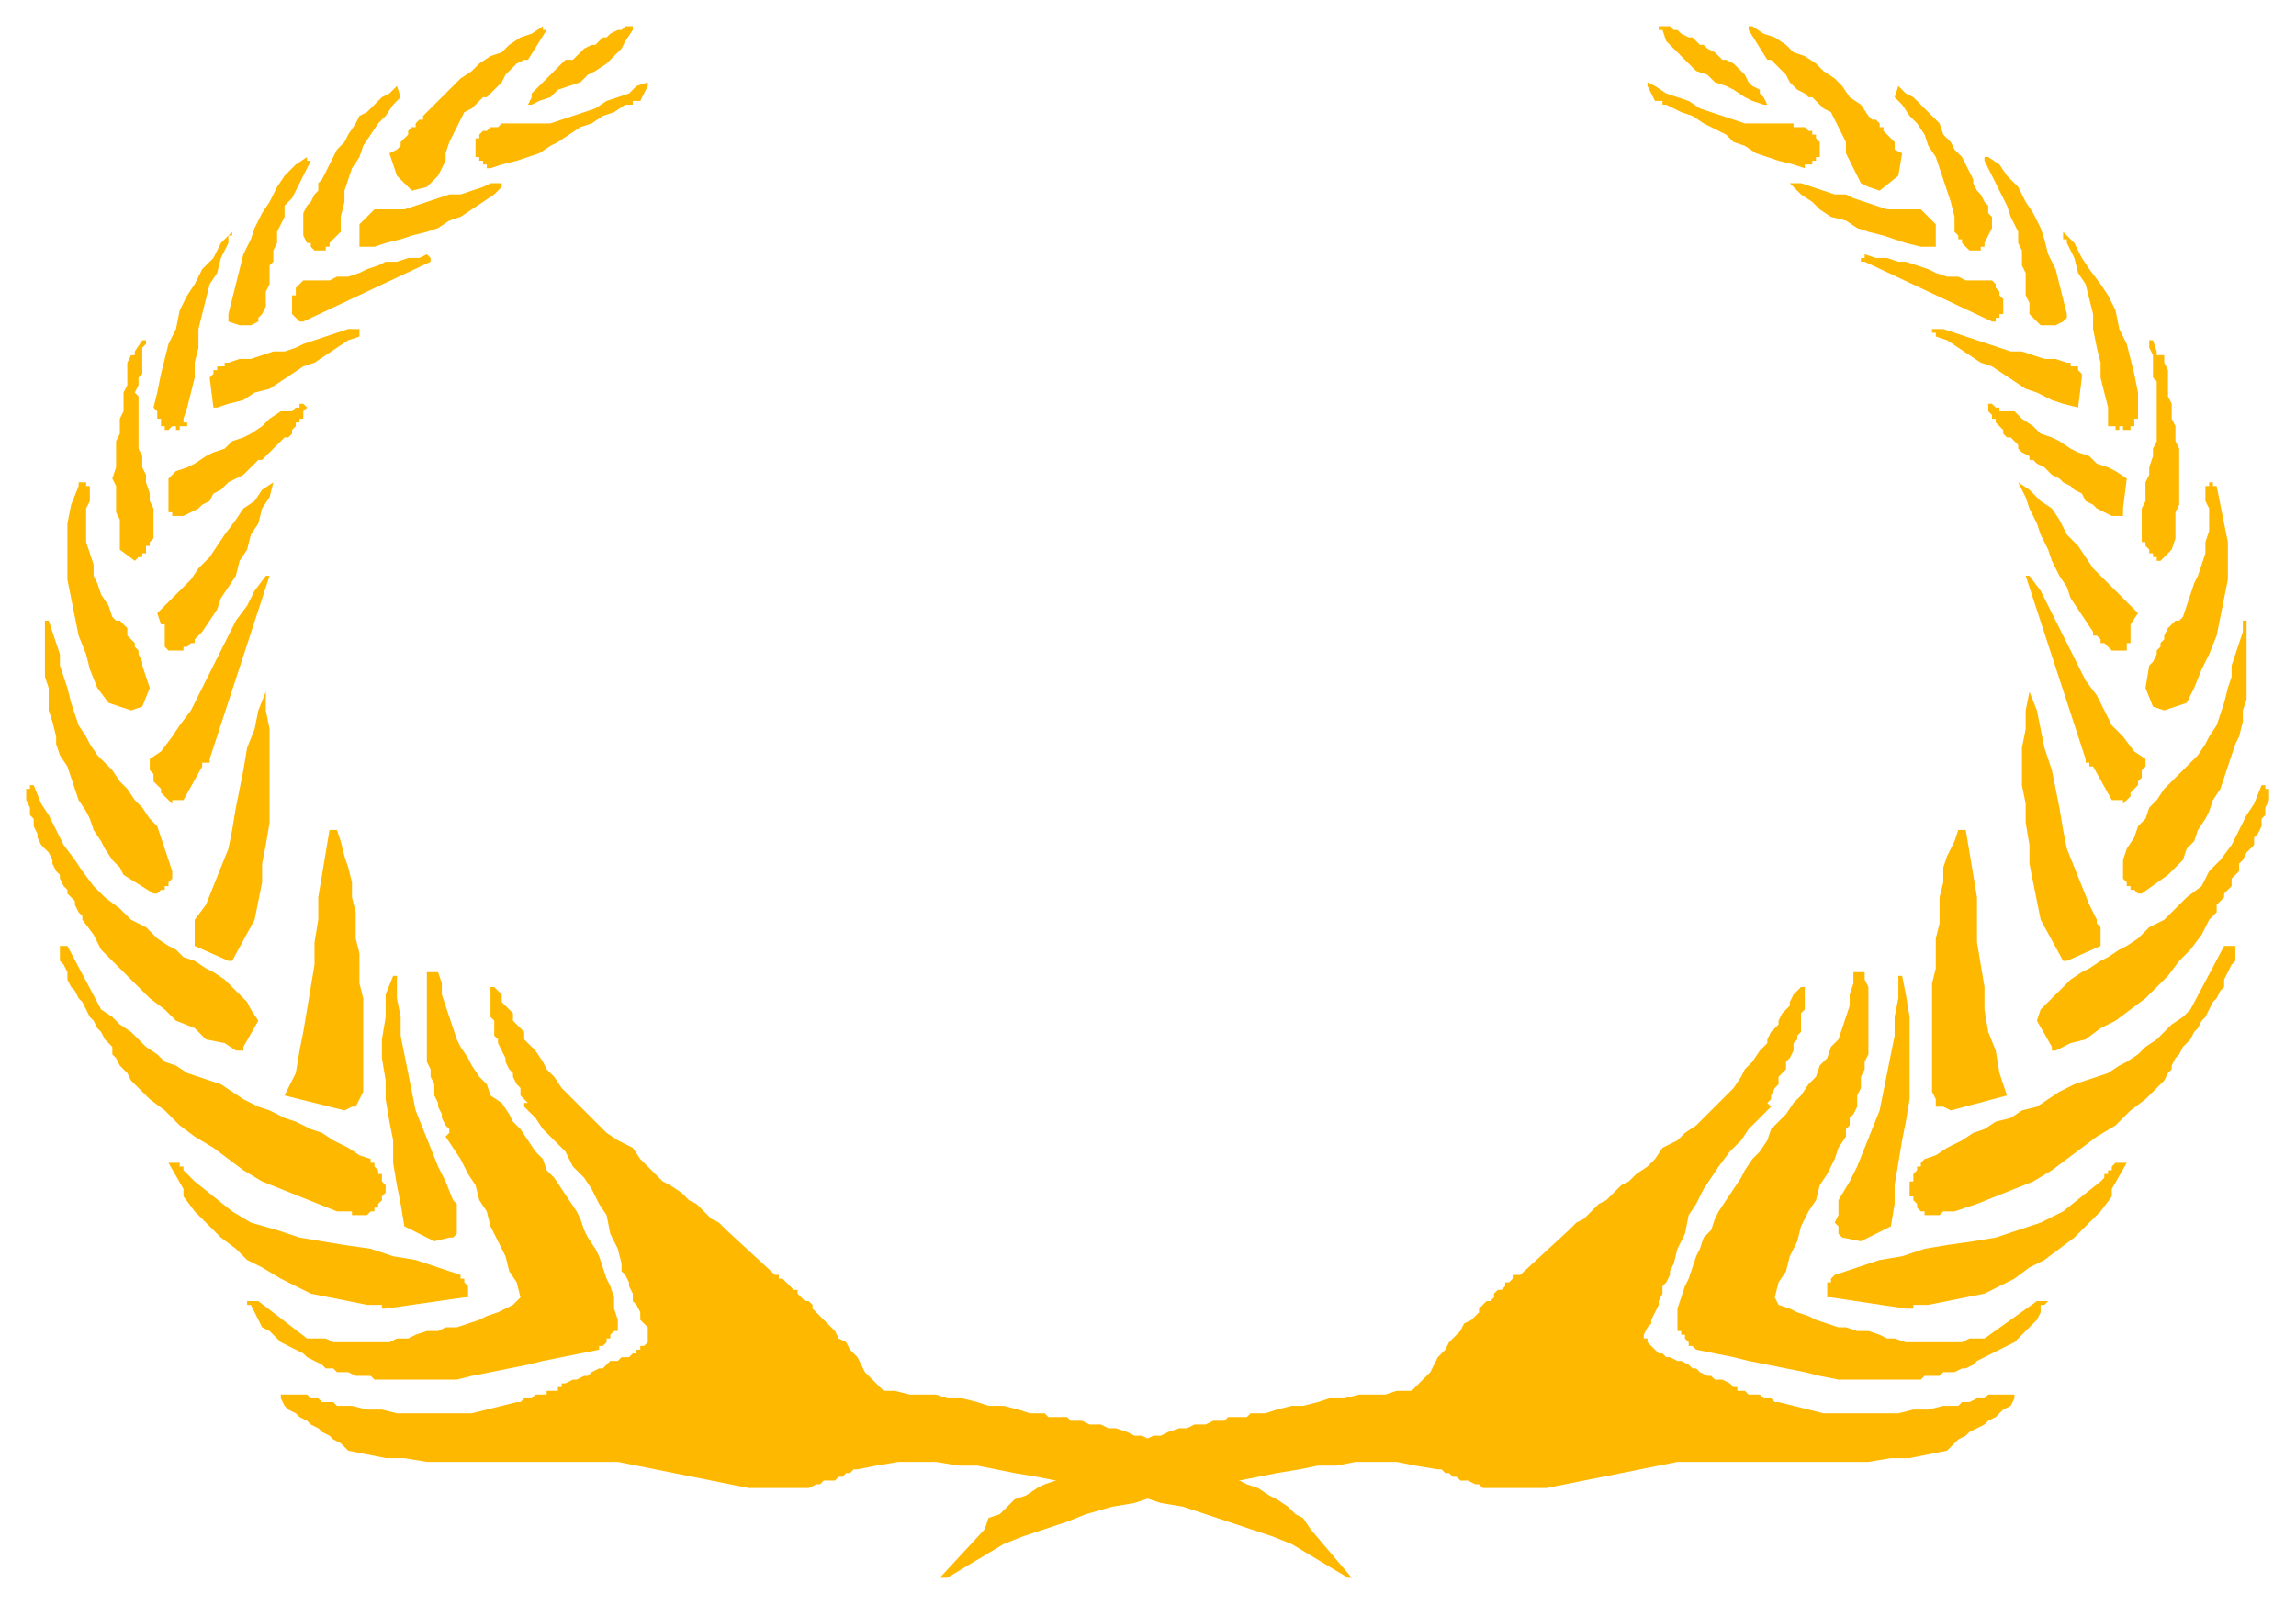 <?xml version="1.0" encoding="UTF-8" standalone="no"?>
<svg
   xmlns:dc="http://purl.org/dc/elements/1.1/"
   xmlns:cc="http://creativecommons.org/ns#"
   xmlns:rdf="http://www.w3.org/1999/02/22-rdf-syntax-ns#"
   xmlns:svg="http://www.w3.org/2000/svg"
   xmlns="http://www.w3.org/2000/svg"
   xmlns:sodipodi="http://sodipodi.sourceforge.net/DTD/sodipodi-0.dtd"
   xmlns:inkscape="http://www.inkscape.org/namespaces/inkscape"
   version="1.0"
   width="129.808mm"
   height="90.744mm"
   id="svg101"
   sodipodi:docname="CCM00600.WMF">
  <sodipodi:namedview
     pagecolor="#ffffff"
     bordercolor="#666666"
     borderopacity="1"
     objecttolerance="10"
     gridtolerance="10"
     guidetolerance="10"
     inkscape:pageopacity="0"
     inkscape:pageshadow="2"
     inkscape:window-width="640"
     inkscape:window-height="480"
     id="namedview103" />
  <defs
     id="defs3">
    <pattern
       id="WMFhbasepattern"
       patternUnits="userSpaceOnUse"
       width="6"
       height="6"
       x="0"
       y="0" />
  </defs>
  <path
     style="fill:#ffb800;fill-rule:evenodd;fill-opacity:1;stroke:none;"
     d="  M 288.833,337.218   L 288.833,337.218   L 288.833,337.218   L 288.833,337.218   L 288.833,337.218   L 288.833,337.218   L 288.833,337.218   L 288.833,337.218   L 288.833,337.218   L 288.833,337.218   L 288.833,337.218   L 288.833,337.218   L 288.833,337.218   L 280.032,326.83   L 278.431,324.433   L 276.831,323.634   L 275.231,322.035   L 272.831,320.437   L 271.231,319.638   L 268.83,318.04   L 266.43,317.241   L 264.83,316.442   L 262.43,314.844   L 260.829,314.044   L 258.429,312.446   L 256.829,310.848   L 256.029,310.848   L 256.029,310.848   L 255.229,310.848   L 255.229,310.848   L 255.229,310.848   L 254.429,310.848   L 254.429,310.848   L 254.429,310.848   L 253.629,310.049   L 253.629,310.049   L 253.629,310.049   L 252.829,309.25   L 251.228,309.25   L 249.628,308.451   L 248.028,307.652   L 245.628,307.652   L 244.028,306.853   L 242.427,306.853   L 240.827,306.053   L 238.427,305.254   L 236.827,305.254   L 235.227,304.455   L 232.826,304.455   L 231.226,303.656   L 230.426,303.656   L 229.626,303.656   L 229.626,303.656   L 228.826,303.656   L 228.026,302.857   L 227.226,302.857   L 226.426,302.857   L 225.626,302.857   L 225.626,302.857   L 224.825,302.857   L 224.025,302.857   L 223.225,302.058   L 220.025,302.058   L 217.625,301.259   L 214.424,300.46   L 211.224,300.46   L 208.824,299.661   L 205.623,298.862   L 202.423,298.862   L 200.023,298.063   L 196.822,298.063   L 194.422,298.063   L 191.222,297.263   L 188.821,297.263   L 187.221,295.665   L 186.421,294.866   L 184.821,293.268   L 184.021,291.67   L 183.221,290.072   L 181.621,288.473   L 180.82,286.875   L 179.22,286.076   L 178.42,284.478   L 176.82,282.88   L 176.02,282.081   L 174.42,280.482   L 173.62,279.683   L 173.62,278.884   L 172.82,278.085   L 172.019,278.085   L 171.219,277.286   L 170.419,276.487   L 170.419,275.688   L 169.619,275.688   L 168.819,274.889   L 168.019,274.09   L 168.019,274.09   L 167.219,273.291   L 167.219,273.291   L 167.219,273.291   L 167.219,273.291   L 167.219,273.291   L 166.419,273.291   L 166.419,272.491   L 166.419,272.491   L 166.419,272.491   L 166.419,272.491   L 166.419,272.491   L 165.619,272.491   L 165.619,272.491   L 155.218,262.902   L 153.617,261.304   L 152.017,260.505   L 150.417,258.907   L 148.817,257.309   L 147.217,256.51   L 145.616,254.911   L 143.216,253.313   L 141.616,252.514   L 140.016,250.916   L 138.416,249.318   L 136.815,247.72   L 135.215,245.322   L 132.015,243.724   L 129.615,242.126   L 128.014,240.528   L 126.414,238.929   L 124.814,237.331   L 123.214,235.733   L 121.614,234.135   L 120.014,232.537   L 118.413,230.139   L 116.813,228.541   L 116.013,226.943   L 114.413,224.546   L 112.813,222.948   L 112.013,222.148   L 112.013,220.55   L 111.213,219.751   L 110.412,218.952   L 109.612,218.153   L 109.612,216.555   L 108.812,215.756   L 108.012,214.957   L 107.212,214.158   L 107.212,212.559   L 106.412,211.76   L 105.612,210.961   L 105.612,210.961   L 105.612,210.961   L 105.612,210.961   L 104.812,210.961   L 104.812,210.961   L 104.812,210.961   L 104.812,210.961   L 104.812,210.961   L 104.812,210.961   L 104.812,210.961   L 104.812,210.961   L 104.812,210.961   L 104.812,211.76   L 104.812,212.559   L 104.812,213.358   L 104.812,214.957   L 104.812,215.756   L 104.812,216.555   L 104.812,217.354   L 105.612,218.153   L 105.612,218.952   L 105.612,220.55   L 105.612,221.349   L 106.412,222.148   L 106.412,222.948   L 107.212,224.546   L 108.012,226.144   L 108.012,226.943   L 108.812,228.541   L 109.612,229.34   L 109.612,230.139   L 110.412,231.738   L 111.213,232.537   L 111.213,234.135   L 112.013,234.934   L 112.813,235.733   L 112.813,235.733   L 112.813,235.733   L 112.813,235.733   L 112.813,235.733   L 112.013,235.733   L 112.013,235.733   L 112.013,235.733   L 112.013,235.733   L 112.013,236.532   L 112.013,236.532   L 112.013,236.532   L 112.013,236.532   L 114.413,238.929   L 116.013,241.327   L 118.413,243.724   L 120.814,246.121   L 122.414,249.318   L 124.814,251.715   L 126.414,254.112   L 128.014,257.309   L 129.615,259.706   L 130.415,263.701   L 132.015,266.898   L 132.815,270.094   L 132.815,271.692   L 133.615,272.491   L 134.415,274.09   L 134.415,274.889   L 135.215,276.487   L 135.215,278.085   L 136.015,278.884   L 136.815,280.482   L 136.815,282.081   L 137.616,282.88   L 138.416,283.679   L 138.416,285.277   L 138.416,286.076   L 138.416,286.076   L 138.416,286.875   L 138.416,286.875   L 137.616,287.674   L 136.815,287.674   L 136.815,288.473   L 136.015,288.473   L 136.015,289.272   L 135.215,289.272   L 135.215,289.272   L 134.415,290.072   L 132.815,290.072   L 132.015,290.871   L 130.415,290.871   L 129.615,291.67   L 128.815,292.469   L 128.014,292.469   L 126.414,293.268   L 125.614,294.067   L 124.814,294.067   L 123.214,294.866   L 122.414,294.866   L 120.814,295.665   L 120.814,295.665   L 120.814,295.665   L 120.014,295.665   L 120.014,296.464   L 120.014,296.464   L 119.213,296.464   L 119.213,296.464   L 119.213,296.464   L 119.213,296.464   L 119.213,297.263   L 118.413,297.263   L 118.413,297.263   L 117.613,297.263   L 116.813,297.263   L 116.813,298.063   L 116.013,298.063   L 115.213,298.063   L 114.413,298.063   L 113.613,298.862   L 112.813,298.862   L 112.013,298.862   L 112.013,298.862   L 111.213,299.661   L 110.412,299.661   L 107.212,300.46   L 104.012,301.259   L 100.811,302.058   L 97.611,302.058   L 94.411,302.058   L 91.21,302.058   L 88.01,302.058   L 84.81,302.058   L 81.609,301.259   L 78.409,301.259   L 75.209,300.46   L 72.008,300.46   L 71.208,299.661   L 70.408,299.661   L 68.808,299.661   L 68.008,298.862   L 67.208,298.862   L 66.408,298.862   L 65.607,298.063   L 64.007,298.063   L 63.207,298.063   L 62.407,298.063   L 61.607,298.063   L 60.807,298.063   L 60.807,298.063   L 60.807,298.063   L 60.807,298.063   L 60.007,298.063   L 60.007,298.063   L 60.007,298.063   L 60.007,298.862   L 60.007,298.862   L 60.007,298.862   L 60.007,298.862   L 60.007,298.862   L 60.007,298.862   L 60.807,300.46   L 61.607,301.259   L 63.207,302.058   L 64.007,302.857   L 65.607,303.656   L 66.408,304.455   L 68.008,305.254   L 68.808,306.053   L 70.408,306.853   L 71.208,307.652   L 72.808,308.451   L 74.408,310.049   L 78.409,310.848   L 82.409,311.647   L 86.41,311.647   L 91.21,312.446   L 95.211,312.446   L 99.211,312.446   L 103.212,312.446   L 107.212,312.446   L 111.213,312.446   L 115.213,312.446   L 119.213,312.446   L 123.214,312.446   L 128.014,312.446   L 132.015,312.446   L 136.015,313.245   L 140.016,314.044   L 144.016,314.844   L 148.017,315.643   L 152.017,316.442   L 156.018,317.241   L 160.018,318.04   L 164.019,318.04   L 168.019,318.04   L 172.019,318.04   L 172.82,318.04   L 174.42,317.241   L 175.22,317.241   L 176.02,316.442   L 177.62,316.442   L 178.42,316.442   L 179.22,315.643   L 180.02,315.643   L 180.82,314.844   L 181.621,314.844   L 182.421,314.044   L 183.221,314.044   L 187.221,313.245   L 192.022,312.446   L 196.022,312.446   L 200.023,312.446   L 204.823,313.245   L 208.824,313.245   L 212.824,314.044   L 216.825,314.844   L 221.625,315.643   L 225.626,316.442   L 229.626,317.241   L 233.626,318.04   L 238.427,318.839   L 243.227,319.638   L 248.028,321.236   L 252.829,322.035   L 257.629,323.634   L 262.43,325.232   L 267.23,326.83   L 272.031,328.428   L 276.031,330.026   L 280.032,332.424   L 284.032,334.821   L 288.033,337.218   L 288.033,337.218   L 288.033,337.218   L 288.033,337.218   L 288.033,337.218   L 288.033,337.218   L 288.033,337.218   L 288.033,337.218   L 288.033,337.218   L 288.033,337.218   L 288.033,337.218   L 288.033,337.218   L 288.833,337.218   L 288.833,337.218  z "
     id="path5" />
  <path
     style="fill:#ffb800;fill-rule:evenodd;fill-opacity:1;stroke:none;"
     d="  M 82.409,294.866   L 86.41,294.866   L 89.61,294.866   L 93.611,294.866   L 97.611,294.866   L 100.811,294.067   L 104.812,293.268   L 108.812,292.469   L 112.813,291.67   L 116.013,290.871   L 120.014,290.072   L 124.014,289.272   L 128.014,288.473   L 128.014,287.674   L 128.815,287.674   L 128.815,287.674   L 129.615,286.875   L 129.615,286.875   L 129.615,286.076   L 130.415,286.076   L 130.415,285.277   L 130.415,285.277   L 131.215,284.478   L 131.215,284.478   L 132.015,284.478   L 132.015,282.081   L 131.215,279.683   L 131.215,277.286   L 130.415,274.889   L 129.615,273.291   L 128.815,270.893   L 128.014,268.496   L 127.214,266.898   L 125.614,264.501   L 124.814,262.902   L 124.014,260.505   L 123.214,258.907   L 121.614,256.51   L 120.014,254.112   L 118.413,251.715   L 116.813,250.117   L 116.013,247.72   L 114.413,246.121   L 112.813,243.724   L 111.213,241.327   L 109.612,239.729   L 108.812,238.13   L 107.212,235.733   L 104.812,234.135   L 104.012,231.738   L 102.412,230.139   L 100.811,227.742   L 100.011,226.144   L 98.411,223.747   L 97.611,222.148   L 96.811,219.751   L 96.011,217.354   L 95.211,214.957   L 94.411,212.559   L 94.411,210.162   L 93.611,207.765   L 93.611,207.765   L 93.611,207.765   L 93.611,207.765   L 93.611,207.765   L 92.81,207.765   L 92.81,207.765   L 92.81,207.765   L 92.81,207.765   L 92.01,207.765   L 92.01,207.765   L 92.01,207.765   L 91.21,207.765   L 91.21,209.363   L 91.21,210.961   L 91.21,211.76   L 91.21,213.358   L 91.21,214.957   L 91.21,216.555   L 91.21,218.153   L 91.21,219.751   L 91.21,221.349   L 91.21,222.148   L 91.21,223.747   L 91.21,225.345   L 91.21,226.943   L 92.01,228.541   L 92.01,230.139   L 92.81,231.738   L 92.81,232.537   L 92.81,234.135   L 93.611,235.733   L 93.611,236.532   L 94.411,238.13   L 94.411,238.929   L 95.211,240.528   L 96.011,241.327   L 96.011,241.327   L 96.011,241.327   L 96.011,241.327   L 96.011,241.327   L 96.011,241.327   L 96.011,242.126   L 96.011,242.126   L 96.011,242.126   L 96.011,242.126   L 96.011,242.126   L 96.011,242.126   L 95.211,242.925   L 96.811,245.322   L 98.411,247.72   L 100.011,250.916   L 101.611,253.313   L 102.412,256.51   L 104.012,258.907   L 104.812,262.103   L 106.412,265.3   L 108.012,268.496   L 108.812,271.692   L 110.412,274.09   L 111.213,277.286   L 109.612,278.884   L 108.012,279.683   L 106.412,280.482   L 104.012,281.282   L 102.412,282.081   L 100.011,282.88   L 97.611,283.679   L 95.211,283.679   L 93.611,284.478   L 91.21,284.478   L 88.81,285.277   L 87.21,286.076   L 84.81,286.076   L 83.209,286.875   L 81.609,286.875   L 80.009,286.875   L 78.409,286.875   L 76.009,286.875   L 74.408,286.875   L 72.808,286.875   L 71.208,286.875   L 69.608,286.076   L 68.008,286.076   L 65.607,286.076   L 55.206,278.085   L 52.806,278.085   L 52.806,278.085   L 52.806,278.085   L 52.806,278.085   L 52.806,278.085   L 52.806,278.085   L 52.806,278.884   L 53.606,278.884   L 53.606,278.884   L 53.606,278.884   L 53.606,278.884   L 53.606,278.884   L 53.606,278.884   L 54.406,280.482   L 55.206,282.081   L 56.006,283.679   L 57.607,284.478   L 59.207,286.076   L 60.007,286.875   L 61.607,287.674   L 63.207,288.473   L 64.807,289.272   L 65.607,290.072   L 67.208,290.871   L 68.808,291.67   L 69.608,292.469   L 71.208,292.469   L 72.008,293.268   L 73.608,293.268   L 74.408,293.268   L 76.009,294.067   L 76.809,294.067   L 77.609,294.067   L 79.209,294.067   L 80.009,294.866   L 80.809,294.866   L 82.409,294.866   L 82.409,294.866  z "
     id="path7" />
  <path
     style="fill:#ffb800;fill-rule:evenodd;fill-opacity:1;stroke:none;"
     d="  M 82.409,279.683   L 99.211,277.286   L 100.011,277.286   L 100.011,276.487   L 100.011,276.487   L 100.011,275.688   L 100.011,274.889   L 100.011,274.889   L 99.211,274.09   L 99.211,274.09   L 99.211,273.291   L 98.411,273.291   L 98.411,272.491   L 98.411,272.491   L 93.611,270.893   L 88.81,269.295   L 84.009,268.496   L 79.209,266.898   L 73.608,266.099   L 68.808,265.3   L 64.007,264.501   L 59.207,262.902   L 53.606,261.304   L 49.606,258.907   L 45.605,255.71   L 41.605,252.514   L 41.605,252.514   L 40.805,251.715   L 40.005,250.916   L 40.005,250.916   L 39.204,250.117   L 39.204,250.117   L 39.204,249.318   L 38.404,249.318   L 38.404,248.519   L 37.604,248.519   L 37.604,248.519   L 36.804,248.519   L 36.804,248.519   L 36.804,248.519   L 36.804,248.519   L 36.804,248.519   L 36.804,248.519   L 36.804,248.519   L 36.004,248.519   L 36.004,248.519   L 36.004,248.519   L 36.004,248.519   L 36.004,248.519   L 36.004,248.519   L 39.204,254.112   L 39.204,254.112   L 39.204,254.112   L 39.204,254.911   L 39.204,254.911   L 39.204,254.911   L 39.204,254.911   L 39.204,254.911   L 39.204,254.911   L 39.204,254.911   L 39.204,255.71   L 39.204,255.71   L 39.204,255.71   L 41.605,258.907   L 44.805,262.103   L 47.205,264.501   L 50.406,266.898   L 52.806,269.295   L 56.006,270.893   L 60.007,273.291   L 63.207,274.889   L 66.408,276.487   L 70.408,277.286   L 74.408,278.085   L 78.409,278.884   L 78.409,278.884   L 79.209,278.884   L 79.209,278.884   L 80.009,278.884   L 80.009,278.884   L 80.809,278.884   L 80.809,278.884   L 81.609,278.884   L 81.609,279.683   L 82.409,279.683   L 82.409,279.683   L 82.409,279.683   L 82.409,279.683  z "
     id="path9" />
  <path
     style="fill:#ffb800;fill-rule:evenodd;fill-opacity:1;stroke:none;"
     d="  M 92.81,265.3   L 96.011,264.501   L 96.811,264.501   L 97.611,263.701   L 97.611,262.902   L 97.611,262.902   L 97.611,262.103   L 97.611,261.304   L 97.611,259.706   L 97.611,258.907   L 97.611,258.108   L 97.611,257.309   L 97.611,257.309   L 96.811,256.51   L 95.211,252.514   L 93.611,249.318   L 92.01,245.322   L 90.41,241.327   L 88.81,237.331   L 88.01,233.336   L 87.21,229.34   L 86.41,225.345   L 85.61,221.349   L 85.61,217.354   L 84.81,213.358   L 84.81,209.363   L 84.81,209.363   L 84.81,209.363   L 84.81,208.564   L 84.81,208.564   L 84.81,208.564   L 84.81,208.564   L 84.009,208.564   L 84.009,208.564   L 84.009,208.564   L 84.009,208.564   L 84.009,208.564   L 84.009,208.564   L 82.409,212.559   L 82.409,217.354   L 81.609,222.148   L 81.609,226.144   L 82.409,230.939   L 82.409,234.934   L 83.209,239.729   L 84.009,243.724   L 84.009,248.519   L 84.81,253.313   L 85.61,257.309   L 86.41,262.103   L 92.81,265.3   L 92.81,265.3  z "
     id="path11" />
  <path
     style="fill:#ffb800;fill-rule:evenodd;fill-opacity:1;stroke:none;"
     d="  M 76.809,259.706   L 76.809,259.706   L 76.809,259.706   L 76.809,259.706   L 76.809,259.706   L 77.609,259.706   L 77.609,259.706   L 77.609,259.706   L 77.609,259.706   L 77.609,259.706   L 77.609,259.706   L 78.409,259.706   L 78.409,259.706   L 78.409,259.706   L 79.209,258.907   L 80.009,258.907   L 80.009,258.108   L 80.809,258.108   L 80.809,257.309   L 81.609,256.51   L 81.609,255.71   L 81.609,255.71   L 82.409,254.911   L 82.409,254.112   L 82.409,253.313   L 81.609,252.514   L 81.609,252.514   L 81.609,251.715   L 81.609,250.916   L 80.809,250.916   L 80.809,250.117   L 80.809,250.117   L 80.009,249.318   L 80.009,249.318   L 80.009,248.519   L 79.209,248.519   L 79.209,247.72   L 76.809,246.92   L 74.408,245.322   L 71.208,243.724   L 68.808,242.126   L 66.408,241.327   L 63.207,239.729   L 60.807,238.929   L 57.607,237.331   L 55.206,236.532   L 52.006,234.934   L 49.606,233.336   L 47.205,231.738   L 44.805,230.939   L 42.405,230.139   L 40.005,229.34   L 37.604,227.742   L 35.204,226.943   L 33.604,225.345   L 31.204,223.747   L 29.603,222.148   L 28.003,220.55   L 25.603,218.952   L 24.003,217.354   L 21.602,215.756   L 14.402,202.171   L 12.801,202.171   L 12.801,203.769   L 12.801,205.367   L 13.602,206.167   L 14.402,207.765   L 14.402,209.363   L 15.202,210.961   L 16.002,211.76   L 16.802,213.358   L 17.602,214.158   L 18.402,215.756   L 19.202,217.354   L 20.002,218.153   L 20.802,219.751   L 21.602,220.55   L 22.403,222.148   L 23.203,222.948   L 24.003,223.747   L 24.003,225.345   L 24.803,226.144   L 25.603,227.742   L 26.403,228.541   L 27.203,229.34   L 28.003,230.939   L 28.803,231.738   L 32.004,234.934   L 35.204,237.331   L 38.404,240.528   L 41.605,242.925   L 45.605,245.322   L 48.806,247.72   L 52.006,250.117   L 56.006,252.514   L 60.007,254.112   L 64.007,255.71   L 68.008,257.309   L 72.008,258.907   L 72.808,258.907   L 73.608,258.907   L 73.608,258.907   L 74.408,258.907   L 74.408,258.907   L 75.209,258.907   L 75.209,258.907   L 75.209,259.706   L 76.009,259.706   L 76.009,259.706   L 76.009,259.706   L 76.809,259.706   L 76.809,259.706  z "
     id="path13" />
  <path
     style="fill:#ffb800;fill-rule:evenodd;fill-opacity:1;stroke:none;"
     d="  M 73.608,237.331   L 75.209,236.532   L 75.209,236.532   L 75.209,236.532   L 75.209,236.532   L 75.209,236.532   L 75.209,236.532   L 76.009,236.532   L 76.009,236.532   L 76.009,236.532   L 76.009,236.532   L 76.009,236.532   L 76.009,236.532   L 76.009,236.532   L 76.809,234.934   L 77.609,233.336   L 77.609,230.939   L 77.609,229.34   L 77.609,226.943   L 77.609,225.345   L 77.609,222.948   L 77.609,221.349   L 77.609,218.952   L 77.609,217.354   L 77.609,214.957   L 77.609,213.358   L 76.809,210.162   L 76.809,206.966   L 76.809,203.769   L 76.009,200.573   L 76.009,197.377   L 76.009,194.979   L 75.209,191.783   L 75.209,188.586   L 74.408,185.39   L 73.608,182.993   L 72.808,179.796   L 72.008,177.399   L 72.008,177.399   L 72.008,177.399   L 72.008,177.399   L 72.008,177.399   L 71.208,177.399   L 71.208,177.399   L 71.208,177.399   L 71.208,177.399   L 71.208,177.399   L 71.208,177.399   L 71.208,177.399   L 71.208,177.399   L 70.408,177.399   L 70.408,177.399   L 70.408,177.399   L 70.408,177.399   L 70.408,177.399   L 70.408,177.399   L 70.408,177.399   L 70.408,177.399   L 70.408,177.399   L 70.408,177.399   L 70.408,177.399   L 70.408,177.399   L 69.608,182.194   L 68.808,186.988   L 68.008,191.783   L 68.008,196.577   L 67.208,201.372   L 67.208,206.167   L 66.408,210.961   L 65.607,215.756   L 64.807,220.55   L 64.007,224.546   L 63.207,229.34   L 60.807,234.135   L 73.608,237.331   L 73.608,237.331  z "
     id="path15" />
  <path
     style="fill:#ffb800;fill-rule:evenodd;fill-opacity:1;stroke:none;"
     d="  M 50.406,224.546   L 51.206,224.546   L 51.206,224.546   L 51.206,224.546   L 51.206,224.546   L 51.206,224.546   L 51.206,224.546   L 51.206,224.546   L 52.006,224.546   L 52.006,224.546   L 52.006,224.546   L 52.006,223.747   L 52.006,223.747   L 55.206,218.153   L 53.606,215.756   L 52.806,214.158   L 51.206,212.559   L 49.606,210.961   L 48.005,209.363   L 45.605,207.765   L 44.005,206.966   L 41.605,205.367   L 39.204,204.568   L 37.604,202.97   L 36.004,202.171   L 33.604,200.573   L 31.204,198.176   L 28.003,196.577   L 25.603,194.18   L 22.403,191.783   L 20.002,189.386   L 17.602,186.189   L 16.002,183.792   L 13.602,180.596   L 12.001,177.399   L 10.401,174.203   L 8.801,171.805   L 7.201,167.81   L 6.401,167.81   L 6.401,167.81   L 6.401,168.609   L 6.401,168.609   L 6.401,168.609   L 5.601,168.609   L 5.601,168.609   L 5.601,168.609   L 5.601,169.408   L 5.601,169.408   L 5.601,169.408   L 5.601,169.408   L 5.601,171.006   L 6.401,172.605   L 6.401,174.203   L 7.201,175.002   L 7.201,176.6   L 8.001,178.198   L 8.001,178.997   L 8.801,180.596   L 9.601,181.395   L 10.401,182.194   L 11.201,183.792   L 11.201,184.591   L 12.001,186.189   L 12.801,186.988   L 12.801,187.787   L 13.602,189.386   L 14.402,190.185   L 14.402,190.984   L 15.202,191.783   L 16.002,192.582   L 16.002,193.381   L 16.802,194.979   L 17.602,195.778   L 17.602,196.577   L 20.002,199.774   L 21.602,202.97   L 24.003,205.367   L 27.203,208.564   L 29.603,210.961   L 32.004,213.358   L 35.204,215.756   L 37.604,218.153   L 41.605,219.751   L 44.005,222.148   L 48.005,222.948   L 50.406,224.546   L 50.406,224.546  z "
     id="path17" />
  <path
     style="fill:#ffb800;fill-rule:evenodd;fill-opacity:1;stroke:none;"
     d="  M 48.806,205.367   L 49.606,205.367   L 49.606,205.367   L 49.606,205.367   L 49.606,205.367   L 49.606,205.367   L 49.606,205.367   L 49.606,205.367   L 49.606,205.367   L 49.606,205.367   L 49.606,205.367   L 49.606,205.367   L 49.606,205.367   L 54.406,196.577   L 55.206,192.582   L 56.006,188.586   L 56.006,184.591   L 56.806,180.596   L 57.607,175.801   L 57.607,171.805   L 57.607,167.81   L 57.607,163.815   L 57.607,159.819   L 57.607,155.824   L 56.806,151.828   L 56.806,147.833   L 55.206,151.828   L 54.406,155.824   L 52.806,159.819   L 52.006,164.614   L 51.206,168.609   L 50.406,172.605   L 49.606,177.399   L 48.806,181.395   L 47.205,185.39   L 45.605,189.386   L 44.005,193.381   L 41.605,196.577   L 41.605,197.377   L 41.605,197.377   L 41.605,198.176   L 41.605,198.975   L 41.605,198.975   L 41.605,199.774   L 41.605,199.774   L 41.605,200.573   L 41.605,200.573   L 41.605,201.372   L 41.605,202.171   L 41.605,202.171   L 48.806,205.367   L 48.806,205.367   L 48.806,205.367   L 48.806,205.367   L 48.806,205.367   L 48.806,205.367   L 48.806,205.367   L 48.806,205.367   L 48.806,205.367   L 48.806,205.367   L 48.806,205.367   L 48.806,205.367   L 48.806,205.367   L 48.806,205.367  z "
     id="path19" />
  <path
     style="fill:#ffb800;fill-rule:evenodd;fill-opacity:1;stroke:none;"
     d="  M 32.804,190.984   L 32.804,190.984   L 32.804,190.984   L 32.804,190.984   L 32.804,190.984   L 32.804,190.984   L 32.804,190.984   L 32.804,190.984   L 32.804,190.984   L 32.804,190.984   L 32.804,190.984   L 32.804,190.984   L 32.804,190.984   L 33.604,190.984   L 34.404,190.185   L 34.404,190.185   L 35.204,190.185   L 35.204,189.386   L 36.004,189.386   L 36.004,188.586   L 36.004,188.586   L 36.804,187.787   L 36.804,187.787   L 36.804,186.988   L 36.804,186.189   L 36.004,183.792   L 35.204,181.395   L 34.404,178.997   L 33.604,176.6   L 32.004,175.002   L 30.403,172.605   L 28.803,171.006   L 27.203,168.609   L 25.603,167.011   L 24.003,164.614   L 22.403,163.015   L 20.802,161.417   L 19.202,159.02   L 18.402,157.422   L 16.802,155.024   L 16.002,152.627   L 15.202,150.23   L 14.402,147.034   L 13.602,144.636   L 12.801,142.239   L 12.801,139.842   L 12.001,137.444   L 11.201,135.047   L 10.401,132.65   L 10.401,132.65   L 10.401,132.65   L 10.401,132.65   L 10.401,132.65   L 10.401,132.65   L 10.401,132.65   L 10.401,132.65   L 9.601,132.65   L 9.601,132.65   L 9.601,132.65   L 9.601,132.65   L 9.601,132.65   L 9.601,135.047   L 9.601,137.444   L 9.601,139.842   L 9.601,142.239   L 9.601,144.636   L 10.401,147.034   L 10.401,149.431   L 10.401,151.828   L 11.201,154.225   L 12.001,157.422   L 12.001,159.02   L 12.801,161.417   L 14.402,163.815   L 15.202,166.212   L 16.002,168.609   L 16.802,171.006   L 18.402,173.404   L 19.202,175.002   L 20.002,177.399   L 21.602,179.796   L 22.403,181.395   L 24.003,183.792   L 25.603,185.39   L 26.403,186.988   L 32.804,190.984   L 32.804,190.984  z "
     id="path21" />
  <path
     style="fill:#ffb800;fill-rule:evenodd;fill-opacity:1;stroke:none;"
     d="  M 50.406,177.399   L 50.406,177.399   L 50.406,177.399   L 50.406,177.399   L 50.406,177.399   L 50.406,177.399   L 50.406,177.399   L 50.406,177.399   L 50.406,176.6   L 50.406,176.6   L 50.406,176.6   L 50.406,176.6   L 50.406,176.6   L 50.406,176.6   L 50.406,176.6   L 50.406,176.6   L 50.406,176.6   L 50.406,176.6   L 50.406,177.399   L 50.406,177.399   L 50.406,177.399   L 50.406,177.399   L 50.406,177.399   L 50.406,177.399   L 50.406,177.399   L 50.406,177.399  z "
     id="path23" />
  <path
     style="fill:#ffb800;fill-rule:evenodd;fill-opacity:1;stroke:none;"
     d="  M 36.804,171.006   L 39.204,171.006   L 43.205,163.815   L 43.205,163.815   L 43.205,163.815   L 43.205,163.015   L 44.005,163.015   L 44.005,163.015   L 44.005,163.015   L 44.005,163.015   L 44.005,163.015   L 44.005,163.015   L 44.805,163.015   L 44.805,163.015   L 44.805,162.216   L 57.607,123.061   L 57.607,123.061   L 57.607,123.061   L 57.607,123.061   L 57.607,123.061   L 56.806,123.061   L 56.806,123.061   L 56.806,123.061   L 56.806,123.061   L 56.806,123.061   L 56.806,123.061   L 56.806,123.061   L 56.806,123.061   L 54.406,126.257   L 52.806,129.453   L 50.406,132.65   L 48.806,135.846   L 47.205,139.043   L 45.605,142.239   L 44.005,145.435   L 42.405,148.632   L 40.805,151.828   L 38.404,155.024   L 36.804,157.422   L 34.404,160.618   L 32.004,162.216   L 32.004,163.015   L 32.004,163.815   L 32.004,164.614   L 32.804,165.413   L 32.804,166.212   L 32.804,167.011   L 33.604,167.81   L 34.404,168.609   L 34.404,169.408   L 35.204,170.207   L 36.004,171.006   L 36.804,171.805   L 36.804,171.805   L 36.804,171.805   L 36.804,171.805   L 36.804,171.805   L 36.804,171.805   L 36.804,171.006   L 36.804,171.006   L 36.804,171.006   L 36.804,171.006   L 36.804,171.006   L 36.804,171.006   L 36.804,171.006   L 36.804,171.006  z "
     id="path25" />
  <path
     style="fill:#ffb800;fill-rule:evenodd;fill-opacity:1;stroke:none;"
     d="  M 28.003,151.828   L 30.403,151.029   L 32.004,147.034   L 30.403,142.239   L 30.403,141.44   L 29.603,139.842   L 29.603,139.043   L 28.803,138.243   L 28.803,137.444   L 28.003,136.645   L 27.203,135.846   L 27.203,134.248   L 26.403,133.449   L 25.603,132.65   L 24.803,132.65   L 24.003,131.851   L 23.203,129.453   L 21.602,127.056   L 20.802,124.659   L 20.002,123.061   L 20.002,120.663   L 19.202,118.266   L 18.402,115.869   L 18.402,113.472   L 18.402,111.074   L 18.402,108.677   L 19.202,107.079   L 19.202,104.681   L 19.202,104.681   L 19.202,103.882   L 19.202,103.882   L 19.202,103.882   L 19.202,103.882   L 19.202,103.882   L 19.202,103.882   L 19.202,103.882   L 19.202,103.882   L 19.202,103.882   L 19.202,103.882   L 18.402,103.882   L 18.402,103.882   L 18.402,103.882   L 18.402,103.882   L 18.402,103.882   L 18.402,103.882   L 18.402,103.083   L 18.402,103.083   L 17.602,103.083   L 17.602,103.083   L 17.602,103.083   L 17.602,103.083   L 16.802,103.083   L 16.802,103.083   L 16.802,103.882   L 16.802,103.882   L 16.802,103.882   L 16.802,103.882   L 16.802,103.882   L 16.802,103.882   L 16.802,103.882   L 16.802,103.882   L 16.802,103.882   L 16.802,103.882   L 16.802,103.882   L 15.202,107.878   L 14.402,111.873   L 14.402,115.869   L 14.402,119.864   L 14.402,123.86   L 15.202,127.855   L 16.002,131.851   L 16.802,135.846   L 18.402,139.842   L 19.202,143.038   L 20.802,147.034   L 23.203,150.23   L 28.003,151.828   L 28.003,151.828  z "
     id="path27" />
  <path
     style="fill:#ffb800;fill-rule:evenodd;fill-opacity:1;stroke:none;"
     d="  M 36.004,139.043   L 36.804,139.043   L 37.604,139.043   L 38.404,139.043   L 39.204,139.043   L 39.204,138.243   L 40.005,138.243   L 40.805,137.444   L 41.605,137.444   L 41.605,136.645   L 42.405,135.846   L 42.405,135.846   L 43.205,135.047   L 44.805,132.65   L 46.405,130.253   L 47.205,127.855   L 48.806,125.458   L 50.406,123.061   L 51.206,119.864   L 52.806,117.467   L 53.606,114.271   L 55.206,111.873   L 56.006,108.677   L 57.607,106.28   L 58.407,103.083   L 56.006,104.681   L 54.406,107.079   L 52.006,108.677   L 50.406,111.074   L 48.005,114.271   L 46.405,116.668   L 44.805,119.065   L 42.405,121.462   L 40.805,123.86   L 38.404,126.257   L 36.004,128.654   L 33.604,131.052   L 34.404,133.449   L 35.204,133.449   L 35.204,134.248   L 35.204,134.248   L 35.204,135.047   L 35.204,135.846   L 35.204,135.846   L 35.204,136.645   L 35.204,136.645   L 35.204,137.444   L 35.204,137.444   L 35.204,138.243   L 36.004,139.043   L 36.004,139.043   L 36.004,139.043   L 36.004,139.043   L 36.004,139.043   L 36.004,139.043   L 36.004,139.043   L 36.004,139.043   L 36.004,139.043   L 36.004,139.043   L 36.004,139.043   L 36.004,139.043   L 36.004,139.043   L 36.004,139.043  z "
     id="path29" />
  <path
     style="fill:#ffb800;fill-rule:evenodd;fill-opacity:1;stroke:none;"
     d="  M 28.803,119.864   L 29.603,119.065   L 30.403,119.065   L 30.403,118.266   L 30.403,118.266   L 31.204,118.266   L 31.204,117.467   L 31.204,116.668   L 32.004,116.668   L 32.004,115.869   L 32.004,115.869   L 32.804,115.07   L 32.804,114.271   L 32.804,112.672   L 32.804,110.275   L 32.804,108.677   L 32.004,107.079   L 32.004,105.481   L 31.204,103.083   L 31.204,101.485   L 30.403,99.887   L 30.403,97.49   L 29.603,95.891   L 29.603,94.293   L 29.603,91.896   L 29.603,91.097   L 29.603,90.298   L 29.603,89.499   L 29.603,89.499   L 29.603,88.7   L 29.603,87.9   L 29.603,87.101   L 29.603,86.302   L 29.603,85.503   L 29.603,84.704   L 29.603,84.704   L 28.803,83.905   L 29.603,82.307   L 29.603,81.508   L 29.603,80.709   L 30.403,79.91   L 30.403,79.11   L 30.403,78.311   L 30.403,77.512   L 30.403,76.713   L 30.403,75.914   L 30.403,74.316   L 31.204,73.517   L 31.204,72.718   L 31.204,72.718   L 31.204,72.718   L 31.204,72.718   L 31.204,72.718   L 30.403,72.718   L 30.403,72.718   L 30.403,72.718   L 30.403,72.718   L 30.403,72.718   L 30.403,72.718   L 30.403,72.718   L 30.403,72.718   L 28.803,75.115   L 28.803,75.115   L 28.803,75.914   L 28.803,75.914   L 28.803,75.914   L 28.803,75.914   L 28.803,75.914   L 28.803,75.914   L 28.803,75.914   L 28.003,75.914   L 28.003,75.914   L 28.003,75.914   L 28.003,75.914   L 27.203,77.512   L 27.203,79.11   L 27.203,80.709   L 27.203,82.307   L 26.403,83.905   L 26.403,84.704   L 26.403,86.302   L 26.403,87.9   L 25.603,89.499   L 25.603,91.097   L 25.603,92.695   L 24.803,94.293   L 24.803,95.891   L 24.803,98.289   L 24.803,99.887   L 24.003,102.284   L 24.803,103.882   L 24.803,105.481   L 24.803,107.878   L 24.803,109.476   L 25.603,111.074   L 25.603,113.472   L 25.603,115.07   L 25.603,117.467   L 28.803,119.864   L 28.803,119.864   L 28.803,119.864   L 28.803,119.864   L 28.803,119.864   L 28.803,119.864   L 28.803,119.864   L 28.803,119.864   L 28.803,119.864   L 28.803,119.864   L 28.803,119.864   L 28.803,119.864   L 28.803,119.864   L 28.803,119.864  z "
     id="path31" />
  <path
     style="fill:#ffb800;fill-rule:evenodd;fill-opacity:1;stroke:none;"
     d="  M 37.604,110.275   L 39.204,110.275   L 40.805,109.476   L 42.405,108.677   L 43.205,107.878   L 44.805,107.079   L 45.605,105.481   L 47.205,104.681   L 48.005,103.882   L 48.806,103.083   L 50.406,102.284   L 52.006,101.485   L 52.806,100.686   L 53.606,99.887   L 54.406,99.088   L 55.206,98.289   L 56.006,98.289   L 56.806,97.49   L 57.607,96.691   L 58.407,95.891   L 59.207,95.092   L 60.007,94.293   L 60.807,93.494   L 61.607,93.494   L 62.407,92.695   L 62.407,91.896   L 63.207,91.097   L 63.207,91.097   L 63.207,90.298   L 64.007,90.298   L 64.007,89.499   L 64.807,89.499   L 64.807,88.7   L 64.807,88.7   L 64.807,87.9   L 65.607,87.101   L 65.607,87.101   L 64.807,86.302   L 64.807,86.302   L 64.007,86.302   L 64.007,87.101   L 63.207,87.101   L 63.207,87.101   L 62.407,87.9   L 62.407,87.9   L 61.607,87.9   L 60.807,87.9   L 60.807,87.9   L 60.007,87.9   L 57.607,89.499   L 56.006,91.097   L 53.606,92.695   L 52.006,93.494   L 49.606,94.293   L 48.005,95.891   L 45.605,96.691   L 44.005,97.49   L 41.605,99.088   L 40.005,99.887   L 37.604,100.686   L 36.004,102.284   L 36.004,108.677   L 36.004,109.476   L 36.804,109.476   L 36.804,109.476   L 36.804,109.476   L 36.804,109.476   L 36.804,110.275   L 36.804,110.275   L 36.804,110.275   L 37.604,110.275   L 37.604,110.275   L 37.604,110.275   L 37.604,110.275   L 37.604,110.275  z "
     id="path33" />
  <path
     style="fill:#ffb800;fill-rule:evenodd;fill-opacity:1;stroke:none;"
     d="  M 36.004,91.896   L 36.004,91.896   L 36.004,91.896   L 36.804,91.097   L 36.804,91.097   L 36.804,91.097   L 37.604,91.097   L 37.604,91.097   L 37.604,91.896   L 38.404,91.896   L 38.404,91.097   L 38.404,91.097   L 39.204,91.097   L 39.204,91.097   L 39.204,91.097   L 39.204,91.097   L 39.204,91.097   L 40.005,91.097   L 40.005,91.097   L 40.005,91.097   L 40.005,90.298   L 40.005,90.298   L 39.204,90.298   L 39.204,90.298   L 39.204,89.499   L 40.005,87.101   L 40.805,83.905   L 41.605,80.709   L 41.605,77.512   L 42.405,74.316   L 42.405,70.32   L 43.205,67.124   L 44.005,63.928   L 44.805,60.731   L 46.405,58.334   L 47.205,55.138   L 48.806,51.941   L 48.806,51.941   L 48.806,51.941   L 48.806,51.142   L 48.806,51.142   L 48.806,51.142   L 48.806,50.343   L 48.806,50.343   L 49.606,50.343   L 49.606,50.343   L 49.606,50.343   L 49.606,49.544   L 49.606,49.544   L 47.205,51.941   L 45.605,55.138   L 43.205,57.535   L 41.605,60.731   L 40.005,63.129   L 38.404,66.325   L 37.604,70.32   L 36.004,73.517   L 35.204,76.713   L 34.404,79.91   L 33.604,83.905   L 32.804,87.101   L 33.604,87.9   L 33.604,88.7   L 33.604,88.7   L 33.604,89.499   L 33.604,89.499   L 34.404,89.499   L 34.404,90.298   L 34.404,90.298   L 34.404,91.097   L 34.404,91.097   L 35.204,91.097   L 35.204,91.896   L 35.204,91.896   L 35.204,91.896   L 35.204,91.896   L 35.204,91.896   L 35.204,91.896   L 36.004,91.896   L 36.004,91.896   L 36.004,91.896   L 36.004,91.896   L 36.004,91.896   L 36.004,91.896   L 36.004,91.896   L 36.004,91.896  z "
     id="path35" />
  <path
     style="fill:#ffb800;fill-rule:evenodd;fill-opacity:1;stroke:none;"
     d="  M 46.405,87.101   L 48.806,86.302   L 52.006,85.503   L 54.406,83.905   L 57.607,83.106   L 60.007,81.508   L 62.407,79.91   L 64.807,78.311   L 67.208,77.512   L 69.608,75.914   L 72.008,74.316   L 74.408,72.718   L 76.809,71.919   L 76.809,71.919   L 76.809,71.919   L 76.809,71.119   L 76.809,71.119   L 76.809,71.119   L 76.809,71.119   L 76.809,71.119   L 76.809,70.32   L 76.809,70.32   L 76.809,70.32   L 76.809,70.32   L 76.809,70.32   L 74.408,70.32   L 72.008,71.119   L 69.608,71.919   L 67.208,72.718   L 64.807,73.517   L 63.207,74.316   L 60.807,75.115   L 58.407,75.115   L 56.006,75.914   L 53.606,76.713   L 51.206,76.713   L 48.806,77.512   L 48.806,77.512   L 48.005,77.512   L 48.005,78.311   L 47.205,78.311   L 47.205,78.311   L 46.405,78.311   L 46.405,79.11   L 45.605,79.11   L 45.605,79.91   L 45.605,79.91   L 45.605,79.91   L 44.805,80.709   L 45.605,87.101   L 45.605,87.101   L 45.605,87.101   L 45.605,87.101   L 45.605,87.101   L 46.405,87.101   L 46.405,87.101   L 46.405,87.101   L 46.405,87.101   L 46.405,87.101   L 46.405,87.101   L 46.405,87.101   L 46.405,87.101   L 46.405,87.101  z "
     id="path37" />
  <path
     style="fill:#ffb800;fill-rule:evenodd;fill-opacity:1;stroke:none;"
     d="  M 51.206,69.521   L 53.606,69.521   L 55.206,68.722   L 55.206,67.923   L 56.006,67.124   L 56.806,65.526   L 56.806,64.727   L 56.806,63.129   L 56.806,62.329   L 57.607,60.731   L 57.607,59.133   L 57.607,58.334   L 57.607,56.736   L 58.407,55.937   L 58.407,53.539   L 59.207,51.941   L 59.207,49.544   L 60.007,47.946   L 60.807,46.348   L 60.807,43.95   L 62.407,42.352   L 63.207,40.754   L 64.007,39.156   L 64.807,37.557   L 65.607,35.959   L 66.408,34.361   L 66.408,34.361   L 66.408,34.361   L 66.408,34.361   L 66.408,34.361   L 66.408,34.361   L 66.408,34.361   L 66.408,34.361   L 65.607,34.361   L 65.607,33.562   L 65.607,33.562   L 65.607,33.562   L 65.607,33.562   L 63.207,35.16   L 60.807,37.557   L 59.207,39.955   L 57.607,43.151   L 56.006,45.548   L 54.406,48.745   L 53.606,51.142   L 52.006,54.338   L 51.206,57.535   L 50.406,60.731   L 49.606,63.928   L 48.806,67.124   L 48.806,67.124   L 48.806,67.923   L 48.806,67.923   L 48.806,67.923   L 48.806,67.923   L 48.806,68.722   L 48.806,68.722   L 48.806,68.722   L 48.806,68.722   L 48.806,68.722   L 48.806,68.722   L 48.806,68.722   L 51.206,69.521   L 51.206,69.521  z "
     id="path39" />
  <path
     style="fill:#ffb800;fill-rule:evenodd;fill-opacity:1;stroke:none;"
     d="  M 64.807,68.722   L 92.01,55.937   L 92.01,55.937   L 92.01,55.937   L 92.01,55.937   L 92.01,55.937   L 92.01,55.937   L 92.01,55.138   L 92.01,55.138   L 92.01,55.138   L 92.01,55.138   L 92.01,55.138   L 92.01,55.138   L 91.21,54.338   L 89.61,55.138   L 87.21,55.138   L 84.81,55.937   L 82.409,55.937   L 80.809,56.736   L 78.409,57.535   L 76.809,58.334   L 74.408,59.133   L 72.008,59.133   L 70.408,59.932   L 68.008,59.932   L 65.607,59.932   L 65.607,59.932   L 65.607,59.932   L 65.607,59.932   L 65.607,59.932   L 65.607,59.932   L 65.607,59.932   L 64.807,59.932   L 64.807,59.932   L 64.807,59.932   L 64.807,59.932   L 64.807,59.932   L 64.807,59.932   L 64.807,59.932   L 64.007,60.731   L 64.007,60.731   L 63.207,61.53   L 63.207,62.329   L 63.207,63.129   L 62.407,63.129   L 62.407,63.928   L 62.407,64.727   L 62.407,65.526   L 62.407,66.325   L 62.407,66.325   L 62.407,67.124   L 62.407,67.124   L 62.407,67.124   L 62.407,67.124   L 63.207,67.923   L 63.207,67.923   L 63.207,67.923   L 63.207,67.923   L 64.007,68.722   L 64.007,68.722   L 64.007,68.722   L 64.807,68.722   L 64.807,68.722   L 64.807,68.722   L 64.807,68.722   L 64.807,68.722   L 64.807,68.722   L 64.807,68.722   L 64.807,68.722   L 64.807,68.722   L 64.807,68.722   L 64.807,68.722   L 64.807,68.722   L 64.807,68.722   L 64.807,68.722  z "
     id="path41" />
  <path
     style="fill:#ffb800;fill-rule:evenodd;fill-opacity:1;stroke:none;"
     d="  M 68.008,53.539   L 68.008,53.539   L 68.808,53.539   L 69.608,53.539   L 69.608,52.74   L 70.408,52.74   L 70.408,51.941   L 71.208,51.142   L 71.208,51.142   L 72.008,50.343   L 72.008,50.343   L 72.808,49.544   L 72.808,48.745   L 72.808,46.348   L 73.608,43.151   L 73.608,40.754   L 74.408,38.357   L 75.209,35.959   L 76.809,33.562   L 77.609,31.165   L 79.209,28.767   L 80.809,26.37   L 82.409,24.772   L 84.009,22.375   L 85.61,20.776   L 84.81,18.379   L 83.209,19.977   L 81.609,20.776   L 80.009,22.375   L 78.409,23.973   L 76.809,24.772   L 76.009,26.37   L 74.408,28.767   L 73.608,30.366   L 72.008,31.964   L 71.208,33.562   L 70.408,35.16   L 69.608,36.758   L 68.808,38.357   L 68.008,39.156   L 68.008,40.754   L 67.208,41.553   L 66.408,43.151   L 65.607,43.95   L 64.807,45.548   L 64.807,46.348   L 64.807,47.946   L 64.807,48.745   L 64.807,50.343   L 65.607,51.941   L 66.408,51.941   L 66.408,51.941   L 66.408,52.74   L 66.408,52.74   L 66.408,52.74   L 66.408,52.74   L 66.408,52.74   L 66.408,52.74   L 67.208,53.539   L 67.208,53.539   L 67.208,53.539   L 67.208,53.539   L 67.208,53.539   L 67.208,53.539   L 67.208,53.539   L 67.208,53.539   L 67.208,53.539   L 67.208,53.539   L 67.208,53.539   L 67.208,53.539   L 67.208,53.539   L 68.008,53.539   L 68.008,53.539   L 68.008,53.539   L 68.008,53.539  z "
     id="path43" />
  <path
     style="fill:#ffb800;fill-rule:evenodd;fill-opacity:1;stroke:none;"
     d="  M 76.809,52.74   L 80.009,52.74   L 82.409,51.941   L 85.61,51.142   L 88.01,50.343   L 91.21,49.544   L 93.611,48.745   L 96.011,47.147   L 98.411,46.348   L 100.811,44.749   L 103.212,43.151   L 105.612,41.553   L 107.212,39.955   L 107.212,39.955   L 107.212,39.955   L 107.212,39.955   L 107.212,39.955   L 107.212,39.955   L 107.212,39.156   L 107.212,39.156   L 107.212,39.156   L 107.212,39.156   L 107.212,39.156   L 107.212,39.156   L 107.212,39.156   L 104.812,39.156   L 103.212,39.955   L 100.811,40.754   L 98.411,41.553   L 96.011,41.553   L 93.611,42.352   L 91.21,43.151   L 88.81,43.95   L 86.41,44.749   L 84.009,44.749   L 82.409,44.749   L 80.009,44.749   L 76.809,47.946   L 76.809,52.74   L 76.809,52.74   L 76.809,52.74   L 76.809,52.74   L 76.809,52.74   L 76.809,52.74   L 76.809,52.74   L 76.809,52.74   L 76.809,52.74   L 76.809,52.74   L 76.809,52.74   L 76.809,52.74   L 76.809,52.74   L 76.809,52.74  z "
     id="path45" />
  <path
     style="fill:#ffb800;fill-rule:evenodd;fill-opacity:1;stroke:none;"
     d="  M 88.01,40.754   L 91.21,39.955   L 92.01,39.156   L 93.611,37.557   L 94.411,35.959   L 95.211,34.361   L 95.211,32.763   L 96.011,30.366   L 96.811,28.767   L 97.611,27.169   L 98.411,25.571   L 99.211,23.973   L 100.811,23.174   L 102.412,21.576   L 103.212,20.776   L 104.012,20.776   L 104.812,19.977   L 105.612,19.178   L 106.412,18.379   L 107.212,17.58   L 108.012,15.982   L 108.812,15.183   L 109.612,14.384   L 110.412,13.585   L 112.013,12.786   L 112.813,12.786   L 116.813,6.393   L 116.813,6.393   L 116.813,6.393   L 116.813,6.393   L 116.813,6.393   L 116.813,6.393   L 116.813,6.393   L 116.813,6.393   L 116.013,6.393   L 116.013,5.594   L 116.013,5.594   L 116.013,5.594   L 116.013,5.594   L 113.613,7.192   L 111.213,7.991   L 108.812,9.589   L 107.212,11.187   L 104.812,11.986   L 102.412,13.585   L 100.811,15.183   L 98.411,16.781   L 96.811,18.379   L 94.411,20.776   L 92.81,22.375   L 90.41,24.772   L 90.41,25.571   L 89.61,25.571   L 88.81,26.37   L 88.81,27.169   L 88.01,27.169   L 87.21,27.968   L 87.21,28.767   L 86.41,29.567   L 86.41,29.567   L 85.61,30.366   L 85.61,31.165   L 84.81,31.964   L 83.209,32.763   L 84.81,37.557   L 88.01,40.754   L 88.01,40.754  z "
     id="path47" />
  <path
     style="fill:#ffb800;fill-rule:evenodd;fill-opacity:1;stroke:none;"
     d="  M 104.812,35.959   L 107.212,35.16   L 110.412,34.361   L 112.813,33.562   L 115.213,32.763   L 117.613,31.165   L 119.213,30.366   L 121.614,28.767   L 124.014,27.169   L 126.414,26.37   L 128.815,24.772   L 131.215,23.973   L 133.615,22.375   L 134.415,22.375   L 134.415,22.375   L 134.415,22.375   L 135.215,22.375   L 135.215,21.576   L 135.215,21.576   L 135.215,21.576   L 136.015,21.576   L 136.015,21.576   L 136.015,21.576   L 136.015,21.576   L 136.815,21.576   L 138.416,18.379   L 138.416,18.379   L 138.416,18.379   L 138.416,18.379   L 138.416,18.379   L 138.416,18.379   L 138.416,18.379   L 138.416,18.379   L 138.416,18.379   L 138.416,18.379   L 138.416,18.379   L 138.416,17.58   L 138.416,17.58   L 136.015,18.379   L 134.415,19.977   L 132.015,20.776   L 129.615,21.576   L 127.214,23.174   L 124.814,23.973   L 122.414,24.772   L 120.014,25.571   L 117.613,26.37   L 114.413,26.37   L 112.013,26.37   L 109.612,26.37   L 108.812,26.37   L 108.812,26.37   L 108.012,26.37   L 107.212,26.37   L 106.412,27.169   L 106.412,27.169   L 105.612,27.169   L 104.812,27.169   L 104.812,27.169   L 104.012,27.968   L 103.212,27.968   L 103.212,27.968   L 102.412,28.767   L 102.412,28.767   L 102.412,29.567   L 101.611,29.567   L 101.611,30.366   L 101.611,30.366   L 101.611,31.165   L 101.611,31.964   L 101.611,31.964   L 101.611,32.763   L 101.611,33.562   L 101.611,33.562   L 101.611,33.562   L 102.412,33.562   L 102.412,34.361   L 102.412,34.361   L 102.412,34.361   L 103.212,34.361   L 103.212,34.361   L 103.212,34.361   L 103.212,35.16   L 103.212,35.16   L 103.212,35.16   L 104.012,35.16   L 104.012,35.16   L 104.012,35.16   L 104.012,35.16   L 104.012,35.16   L 104.012,35.16   L 104.012,35.16   L 104.012,35.16   L 104.012,35.16   L 104.012,35.16   L 104.012,35.959   L 104.812,35.959   L 104.812,35.959   L 104.812,35.959  z "
     id="path49" />
  <path
     style="fill:#ffb800;fill-rule:evenodd;fill-opacity:1;stroke:none;"
     d="  M 113.613,22.375   L 115.213,21.576   L 117.613,20.776   L 119.213,19.178   L 121.614,18.379   L 124.014,17.58   L 125.614,15.982   L 127.214,15.183   L 129.615,13.585   L 131.215,11.986   L 132.815,10.388   L 133.615,8.79   L 135.215,6.393   L 135.215,6.393   L 135.215,6.393   L 135.215,6.393   L 135.215,6.393   L 135.215,6.393   L 135.215,6.393   L 135.215,6.393   L 135.215,6.393   L 135.215,5.594   L 135.215,5.594   L 135.215,5.594   L 135.215,5.594   L 135.215,5.594   L 135.215,5.594   L 135.215,5.594   L 135.215,5.594   L 135.215,5.594   L 135.215,5.594   L 135.215,5.594   L 135.215,5.594   L 135.215,5.594   L 135.215,5.594   L 135.215,5.594   L 135.215,5.594   L 133.615,5.594   L 132.815,6.393   L 132.015,6.393   L 130.415,7.192   L 129.615,7.991   L 128.815,7.991   L 128.014,8.79   L 127.214,9.589   L 126.414,9.589   L 124.814,10.388   L 124.014,11.187   L 123.214,11.986   L 122.414,12.786   L 120.814,12.786   L 120.014,13.585   L 119.213,14.384   L 118.413,15.183   L 117.613,15.982   L 116.013,17.58   L 115.213,18.379   L 114.413,19.178   L 113.613,19.977   L 113.613,20.776   L 112.813,22.375   L 112.813,22.375   L 112.813,22.375   L 112.813,22.375   L 112.813,22.375   L 112.813,22.375   L 112.813,22.375   L 112.813,22.375   L 112.813,22.375   L 113.613,22.375   L 113.613,22.375   L 113.613,22.375   L 113.613,22.375   L 113.613,22.375  z "
     id="path51" />
  <path
     style="fill:#ffb800;fill-rule:evenodd;fill-opacity:1;stroke:none;"
     d="  M 201.623,337.218   L 201.623,337.218   L 201.623,337.218   L 201.623,337.218   L 201.623,337.218   L 201.623,337.218   L 201.623,337.218   L 201.623,337.218   L 201.623,337.218   L 201.623,337.218   L 201.623,337.218   L 201.623,337.218   L 200.823,337.218   L 210.424,326.83   L 211.224,324.433   L 213.624,323.634   L 215.224,322.035   L 216.825,320.437   L 219.225,319.638   L 221.625,318.04   L 223.225,317.241   L 225.626,316.442   L 228.026,314.844   L 229.626,314.044   L 232.026,312.446   L 233.626,310.848   L 234.427,310.848   L 234.427,310.848   L 235.227,310.848   L 235.227,310.848   L 235.227,310.848   L 236.027,310.848   L 236.027,310.848   L 236.027,310.848   L 236.827,310.049   L 236.827,310.049   L 236.827,310.049   L 237.627,309.25   L 239.227,309.25   L 240.827,308.451   L 242.427,307.652   L 244.828,307.652   L 246.428,306.853   L 248.028,306.853   L 249.628,306.053   L 252.028,305.254   L 253.629,305.254   L 255.229,304.455   L 257.629,304.455   L 259.229,303.656   L 260.029,303.656   L 260.829,303.656   L 260.829,303.656   L 261.63,303.656   L 262.43,302.857   L 263.23,302.857   L 264.03,302.857   L 264.03,302.857   L 264.83,302.857   L 265.63,302.857   L 266.43,302.857   L 267.23,302.058   L 270.431,302.058   L 272.831,301.259   L 276.031,300.46   L 278.431,300.46   L 281.632,299.661   L 284.032,298.862   L 287.232,298.862   L 290.433,298.063   L 292.833,298.063   L 296.033,298.063   L 298.434,297.263   L 301.634,297.263   L 303.234,295.665   L 304.034,294.866   L 305.635,293.268   L 306.435,291.67   L 307.235,290.072   L 308.835,288.473   L 309.635,286.875   L 310.435,286.076   L 312.035,284.478   L 312.835,282.88   L 314.436,282.081   L 316.036,280.482   L 316.036,279.683   L 316.836,278.884   L 317.636,278.085   L 318.436,278.085   L 319.236,277.286   L 319.236,276.487   L 320.036,275.688   L 320.836,275.688   L 321.636,274.889   L 321.636,274.09   L 322.436,274.09   L 323.237,273.291   L 323.237,273.291   L 323.237,273.291   L 323.237,273.291   L 323.237,273.291   L 323.237,273.291   L 323.237,272.491   L 324.037,272.491   L 324.037,272.491   L 324.037,272.491   L 324.037,272.491   L 324.037,272.491   L 324.837,272.491   L 335.238,262.902   L 336.838,261.304   L 338.438,260.505   L 340.038,258.907   L 341.639,257.309   L 343.239,256.51   L 344.839,254.911   L 346.439,253.313   L 348.039,252.514   L 349.64,250.916   L 352.04,249.318   L 353.64,247.72   L 355.24,245.322   L 358.441,243.724   L 360.041,242.126   L 362.441,240.528   L 364.041,238.929   L 365.641,237.331   L 367.242,235.733   L 368.842,234.135   L 370.442,232.537   L 372.042,230.139   L 372.842,228.541   L 374.442,226.943   L 376.043,224.546   L 377.643,222.948   L 377.643,222.148   L 378.443,220.55   L 379.243,219.751   L 380.043,218.952   L 380.043,218.153   L 380.843,216.555   L 381.643,215.756   L 382.443,214.957   L 382.443,214.158   L 383.243,212.559   L 384.043,211.76   L 384.844,210.961   L 384.844,210.961   L 384.844,210.961   L 384.844,210.961   L 384.844,210.961   L 384.844,210.961   L 384.844,210.961   L 385.644,210.961   L 385.644,210.961   L 385.644,210.961   L 385.644,210.961   L 385.644,210.961   L 385.644,210.961   L 385.644,211.76   L 385.644,212.559   L 385.644,213.358   L 385.644,214.957   L 385.644,215.756   L 384.844,216.555   L 384.844,217.354   L 384.844,218.153   L 384.844,218.952   L 384.844,220.55   L 384.043,221.349   L 384.043,222.148   L 383.243,222.948   L 383.243,224.546   L 382.443,226.144   L 381.643,226.943   L 381.643,228.541   L 380.843,229.34   L 380.043,230.139   L 380.043,231.738   L 379.243,232.537   L 378.443,234.135   L 378.443,234.934   L 377.643,235.733   L 377.643,235.733   L 377.643,235.733   L 377.643,235.733   L 377.643,235.733   L 377.643,235.733   L 377.643,235.733   L 377.643,235.733   L 377.643,235.733   L 378.443,236.532   L 378.443,236.532   L 378.443,236.532   L 378.443,236.532   L 376.043,238.929   L 373.642,241.327   L 372.042,243.724   L 369.642,246.121   L 367.242,249.318   L 365.641,251.715   L 364.041,254.112   L 362.441,257.309   L 360.841,259.706   L 360.041,263.701   L 358.441,266.898   L 357.64,270.094   L 356.84,271.692   L 356.84,272.491   L 356.04,274.09   L 355.24,274.889   L 355.24,276.487   L 354.44,278.085   L 354.44,278.884   L 353.64,280.482   L 352.84,282.081   L 352.84,282.88   L 352.04,283.679   L 351.24,285.277   L 351.24,286.076   L 352.04,286.076   L 352.04,286.875   L 352.04,286.875   L 352.84,287.674   L 352.84,287.674   L 353.64,288.473   L 353.64,288.473   L 354.44,289.272   L 355.24,289.272   L 355.24,289.272   L 356.04,290.072   L 356.84,290.072   L 358.441,290.871   L 359.241,290.871   L 360.841,291.67   L 361.641,292.469   L 362.441,292.469   L 363.241,293.268   L 364.841,294.067   L 365.641,294.067   L 366.441,294.866   L 368.042,294.866   L 369.642,295.665   L 369.642,295.665   L 369.642,295.665   L 369.642,295.665   L 370.442,296.464   L 370.442,296.464   L 370.442,296.464   L 370.442,296.464   L 371.242,296.464   L 371.242,296.464   L 371.242,297.263   L 371.242,297.263   L 372.042,297.263   L 372.842,297.263   L 372.842,297.263   L 373.642,298.063   L 374.442,298.063   L 375.242,298.063   L 376.043,298.063   L 376.843,298.862   L 376.843,298.862   L 377.643,298.862   L 378.443,298.862   L 379.243,299.661   L 380.043,299.661   L 383.243,300.46   L 386.444,301.259   L 389.644,302.058   L 392.844,302.058   L 396.045,302.058   L 399.245,302.058   L 402.445,302.058   L 405.646,302.058   L 408.846,301.259   L 412.047,301.259   L 415.247,300.46   L 418.447,300.46   L 419.247,299.661   L 420.047,299.661   L 420.848,299.661   L 422.448,298.862   L 423.248,298.862   L 424.048,298.862   L 424.848,298.063   L 425.648,298.063   L 426.448,298.063   L 428.048,298.063   L 428.848,298.063   L 429.649,298.063   L 429.649,298.063   L 429.649,298.063   L 429.649,298.063   L 429.649,298.063   L 429.649,298.063   L 430.449,298.063   L 430.449,298.862   L 430.449,298.862   L 430.449,298.862   L 430.449,298.862   L 430.449,298.862   L 430.449,298.862   L 429.649,300.46   L 428.048,301.259   L 427.248,302.058   L 426.448,302.857   L 424.848,303.656   L 424.048,304.455   L 422.448,305.254   L 420.848,306.053   L 420.047,306.853   L 418.447,307.652   L 417.647,308.451   L 416.047,310.049   L 412.047,310.848   L 408.046,311.647   L 404.046,311.647   L 399.245,312.446   L 395.245,312.446   L 391.244,312.446   L 387.244,312.446   L 383.243,312.446   L 379.243,312.446   L 375.242,312.446   L 371.242,312.446   L 366.441,312.446   L 362.441,312.446   L 358.441,312.446   L 354.44,313.245   L 350.44,314.044   L 346.439,314.844   L 342.439,315.643   L 338.438,316.442   L 334.438,317.241   L 330.437,318.04   L 326.437,318.04   L 322.436,318.04   L 318.436,318.04   L 316.836,318.04   L 316.036,317.241   L 315.236,317.241   L 313.635,316.442   L 312.835,316.442   L 312.035,316.442   L 311.235,315.643   L 310.435,315.643   L 309.635,314.844   L 308.835,314.844   L 308.035,314.044   L 307.235,314.044   L 302.434,313.245   L 298.434,312.446   L 294.433,312.446   L 289.633,312.446   L 285.632,313.245   L 281.632,313.245   L 277.631,314.044   L 272.831,314.844   L 268.83,315.643   L 264.83,316.442   L 260.829,317.241   L 256.829,318.04   L 252.028,318.839   L 247.228,319.638   L 242.427,321.236   L 237.627,322.035   L 232.026,323.634   L 228.026,325.232   L 223.225,326.83   L 218.425,328.428   L 214.424,330.026   L 210.424,332.424   L 206.423,334.821   L 202.423,337.218   L 202.423,337.218   L 202.423,337.218   L 202.423,337.218   L 202.423,337.218   L 202.423,337.218   L 201.623,337.218   L 201.623,337.218   L 201.623,337.218   L 201.623,337.218   L 201.623,337.218   L 201.623,337.218   L 201.623,337.218   L 201.623,337.218  z "
     id="path53" />
  <path
     style="fill:#ffb800;fill-rule:evenodd;fill-opacity:1;stroke:none;"
     d="  M 408.046,294.866   L 404.046,294.866   L 400.045,294.866   L 396.845,294.866   L 392.844,294.866   L 388.844,294.067   L 385.644,293.268   L 381.643,292.469   L 377.643,291.67   L 373.642,290.871   L 370.442,290.072   L 366.441,289.272   L 362.441,288.473   L 361.641,287.674   L 361.641,287.674   L 360.841,287.674   L 360.841,286.875   L 360.841,286.875   L 360.041,286.076   L 360.041,286.076   L 360.041,285.277   L 359.241,285.277   L 359.241,284.478   L 358.441,284.478   L 358.441,284.478   L 358.441,282.081   L 358.441,279.683   L 359.241,277.286   L 360.041,274.889   L 360.841,273.291   L 361.641,270.893   L 362.441,268.496   L 363.241,266.898   L 364.041,264.501   L 365.641,262.902   L 366.441,260.505   L 367.242,258.907   L 368.842,256.51   L 370.442,254.112   L 372.042,251.715   L 372.842,250.117   L 374.442,247.72   L 376.043,246.121   L 377.643,243.724   L 378.443,241.327   L 380.043,239.729   L 381.643,238.13   L 383.243,235.733   L 384.844,234.135   L 386.444,231.738   L 388.044,230.139   L 388.844,227.742   L 390.444,226.144   L 391.244,223.747   L 392.844,222.148   L 393.644,219.751   L 394.445,217.354   L 395.245,214.957   L 395.245,212.559   L 396.045,210.162   L 396.045,207.765   L 396.045,207.765   L 396.845,207.765   L 396.845,207.765   L 396.845,207.765   L 396.845,207.765   L 397.645,207.765   L 397.645,207.765   L 397.645,207.765   L 397.645,207.765   L 398.445,207.765   L 398.445,207.765   L 398.445,207.765   L 398.445,209.363   L 399.245,210.961   L 399.245,211.76   L 399.245,213.358   L 399.245,214.957   L 399.245,216.555   L 399.245,218.153   L 399.245,219.751   L 399.245,221.349   L 399.245,222.148   L 399.245,223.747   L 399.245,225.345   L 398.445,226.943   L 398.445,228.541   L 397.645,230.139   L 397.645,231.738   L 397.645,232.537   L 396.845,234.135   L 396.845,235.733   L 396.845,236.532   L 396.045,238.13   L 395.245,238.929   L 395.245,240.528   L 394.445,241.327   L 394.445,241.327   L 394.445,241.327   L 394.445,241.327   L 394.445,241.327   L 394.445,241.327   L 394.445,242.126   L 394.445,242.126   L 394.445,242.126   L 394.445,242.126   L 394.445,242.126   L 394.445,242.126   L 394.445,242.925   L 392.844,245.322   L 392.044,247.72   L 390.444,250.916   L 388.844,253.313   L 388.044,256.51   L 386.444,258.907   L 384.844,262.103   L 384.043,265.3   L 382.443,268.496   L 381.643,271.692   L 380.043,274.09   L 379.243,277.286   L 380.043,278.884   L 382.443,279.683   L 384.043,280.482   L 386.444,281.282   L 388.044,282.081   L 390.444,282.88   L 392.844,283.679   L 394.445,283.679   L 396.845,284.478   L 399.245,284.478   L 401.645,285.277   L 403.246,286.076   L 404.846,286.076   L 407.246,286.875   L 408.846,286.875   L 410.446,286.875   L 412.047,286.875   L 413.647,286.875   L 415.247,286.875   L 417.647,286.875   L 419.247,286.875   L 420.848,286.076   L 422.448,286.076   L 424.048,286.076   L 435.249,278.085   L 437.649,278.085   L 437.649,278.085   L 437.649,278.085   L 437.649,278.085   L 437.649,278.085   L 437.649,278.085   L 436.849,278.884   L 436.849,278.884   L 436.849,278.884   L 436.849,278.884   L 436.849,278.884   L 436.849,278.884   L 436.049,278.884   L 436.049,280.482   L 435.249,282.081   L 433.649,283.679   L 432.849,284.478   L 431.249,286.076   L 430.449,286.875   L 428.848,287.674   L 427.248,288.473   L 425.648,289.272   L 424.048,290.072   L 422.448,290.871   L 421.648,291.67   L 420.047,292.469   L 419.247,292.469   L 417.647,293.268   L 416.847,293.268   L 415.247,293.268   L 414.447,294.067   L 413.647,294.067   L 412.047,294.067   L 411.246,294.067   L 410.446,294.866   L 408.846,294.866   L 408.046,294.866   L 408.046,294.866  z "
     id="path55" />
  <path
     style="fill:#ffb800;fill-rule:evenodd;fill-opacity:1;stroke:none;"
     d="  M 407.246,279.683   L 391.244,277.286   L 390.444,277.286   L 390.444,276.487   L 390.444,276.487   L 390.444,275.688   L 390.444,274.889   L 390.444,274.889   L 390.444,274.09   L 391.244,274.09   L 391.244,273.291   L 391.244,273.291   L 392.044,272.491   L 392.044,272.491   L 396.845,270.893   L 401.645,269.295   L 406.446,268.496   L 411.246,266.898   L 416.047,266.099   L 421.648,265.3   L 426.448,264.501   L 431.249,262.902   L 436.049,261.304   L 440.85,258.907   L 444.85,255.71   L 448.851,252.514   L 448.851,252.514   L 449.651,251.715   L 449.651,250.916   L 450.451,250.916   L 450.451,250.117   L 451.251,250.117   L 451.251,249.318   L 451.251,249.318   L 452.051,248.519   L 452.851,248.519   L 452.851,248.519   L 453.651,248.519   L 453.651,248.519   L 453.651,248.519   L 453.651,248.519   L 453.651,248.519   L 453.651,248.519   L 453.651,248.519   L 453.651,248.519   L 453.651,248.519   L 453.651,248.519   L 454.451,248.519   L 454.451,248.519   L 454.451,248.519   L 451.251,254.112   L 451.251,254.112   L 451.251,254.112   L 451.251,254.911   L 451.251,254.911   L 451.251,254.911   L 451.251,254.911   L 451.251,254.911   L 451.251,254.911   L 451.251,254.911   L 451.251,255.71   L 451.251,255.71   L 451.251,255.71   L 448.851,258.907   L 445.65,262.103   L 443.25,264.501   L 440.05,266.898   L 436.849,269.295   L 433.649,270.893   L 430.449,273.291   L 427.248,274.889   L 424.048,276.487   L 420.047,277.286   L 416.047,278.085   L 412.047,278.884   L 411.246,278.884   L 411.246,278.884   L 410.446,278.884   L 410.446,278.884   L 409.646,278.884   L 409.646,278.884   L 409.646,278.884   L 408.846,278.884   L 408.846,279.683   L 408.046,279.683   L 408.046,279.683   L 407.246,279.683   L 407.246,279.683  z "
     id="path57" />
  <path
     style="fill:#ffb800;fill-rule:evenodd;fill-opacity:1;stroke:none;"
     d="  M 397.645,265.3   L 393.644,264.501   L 393.644,264.501   L 392.844,263.701   L 392.844,262.902   L 392.844,262.902   L 392.844,262.103   L 392.044,261.304   L 392.844,259.706   L 392.844,258.907   L 392.844,258.108   L 392.844,257.309   L 392.844,257.309   L 392.844,256.51   L 395.245,252.514   L 396.845,249.318   L 398.445,245.322   L 400.045,241.327   L 401.645,237.331   L 402.445,233.336   L 403.246,229.34   L 404.046,225.345   L 404.846,221.349   L 404.846,217.354   L 405.646,213.358   L 405.646,209.363   L 405.646,209.363   L 405.646,209.363   L 405.646,208.564   L 405.646,208.564   L 405.646,208.564   L 405.646,208.564   L 405.646,208.564   L 405.646,208.564   L 406.446,208.564   L 406.446,208.564   L 406.446,208.564   L 406.446,208.564   L 407.246,212.559   L 408.046,217.354   L 408.046,222.148   L 408.046,226.144   L 408.046,230.939   L 408.046,234.934   L 407.246,239.729   L 406.446,243.724   L 405.646,248.519   L 404.846,253.313   L 404.846,257.309   L 404.046,262.103   L 397.645,265.3   L 397.645,265.3  z "
     id="path59" />
  <path
     style="fill:#ffb800;fill-rule:evenodd;fill-opacity:1;stroke:none;"
     d="  M 413.647,259.706   L 413.647,259.706   L 413.647,259.706   L 412.847,259.706   L 412.847,259.706   L 412.847,259.706   L 412.847,259.706   L 412.847,259.706   L 412.847,259.706   L 412.047,259.706   L 412.047,259.706   L 412.047,259.706   L 412.047,259.706   L 411.246,259.706   L 411.246,258.907   L 410.446,258.907   L 409.646,258.108   L 409.646,258.108   L 409.646,257.309   L 408.846,256.51   L 408.846,255.71   L 408.046,255.71   L 408.046,254.911   L 408.046,254.112   L 408.046,253.313   L 408.046,252.514   L 408.846,252.514   L 408.846,251.715   L 408.846,250.916   L 408.846,250.916   L 409.646,250.117   L 409.646,250.117   L 409.646,249.318   L 410.446,249.318   L 410.446,248.519   L 410.446,248.519   L 411.246,247.72   L 413.647,246.92   L 416.047,245.322   L 419.247,243.724   L 421.648,242.126   L 424.048,241.327   L 426.448,239.729   L 429.649,238.929   L 432.049,237.331   L 435.249,236.532   L 437.649,234.934   L 440.05,233.336   L 443.25,231.738   L 445.65,230.939   L 448.051,230.139   L 450.451,229.34   L 452.851,227.742   L 454.451,226.943   L 456.852,225.345   L 458.452,223.747   L 460.852,222.148   L 462.452,220.55   L 464.052,218.952   L 466.453,217.354   L 468.053,215.756   L 475.254,202.171   L 477.654,202.171   L 477.654,203.769   L 477.654,205.367   L 476.854,206.167   L 476.054,207.765   L 475.254,209.363   L 475.254,210.961   L 474.454,211.76   L 473.654,213.358   L 472.853,214.158   L 472.053,215.756   L 471.253,217.354   L 470.453,218.153   L 469.653,219.751   L 468.853,220.55   L 468.053,222.148   L 467.253,222.948   L 466.453,223.747   L 465.653,225.345   L 464.853,226.144   L 464.052,227.742   L 464.052,228.541   L 463.252,229.34   L 462.452,230.939   L 461.652,231.738   L 458.452,234.934   L 455.251,237.331   L 452.051,240.528   L 448.051,242.925   L 444.85,245.322   L 441.65,247.72   L 438.45,250.117   L 434.449,252.514   L 430.449,254.112   L 426.448,255.71   L 422.448,257.309   L 417.647,258.907   L 417.647,258.907   L 416.847,258.907   L 416.847,258.907   L 416.047,258.907   L 416.047,258.907   L 415.247,258.907   L 415.247,258.907   L 414.447,259.706   L 414.447,259.706   L 414.447,259.706   L 413.647,259.706   L 413.647,259.706   L 413.647,259.706  z "
     id="path61" />
  <path
     style="fill:#ffb800;fill-rule:evenodd;fill-opacity:1;stroke:none;"
     d="  M 416.847,237.331   L 415.247,236.532   L 415.247,236.532   L 415.247,236.532   L 414.447,236.532   L 414.447,236.532   L 414.447,236.532   L 414.447,236.532   L 414.447,236.532   L 414.447,236.532   L 414.447,236.532   L 414.447,236.532   L 413.647,236.532   L 413.647,236.532   L 413.647,234.934   L 412.847,233.336   L 412.847,230.939   L 412.847,229.34   L 412.847,226.943   L 412.847,225.345   L 412.847,222.948   L 412.847,221.349   L 412.847,218.952   L 412.847,217.354   L 412.847,214.957   L 412.847,213.358   L 412.847,210.162   L 413.647,206.966   L 413.647,203.769   L 413.647,200.573   L 414.447,197.377   L 414.447,194.979   L 414.447,191.783   L 415.247,188.586   L 415.247,185.39   L 416.047,182.993   L 417.647,179.796   L 418.447,177.399   L 418.447,177.399   L 418.447,177.399   L 418.447,177.399   L 418.447,177.399   L 418.447,177.399   L 418.447,177.399   L 418.447,177.399   L 419.247,177.399   L 419.247,177.399   L 419.247,177.399   L 419.247,177.399   L 419.247,177.399   L 419.247,177.399   L 419.247,177.399   L 419.247,177.399   L 419.247,177.399   L 419.247,177.399   L 419.247,177.399   L 419.247,177.399   L 419.247,177.399   L 420.047,177.399   L 420.047,177.399   L 420.047,177.399   L 420.047,177.399   L 420.848,182.194   L 421.648,186.988   L 422.448,191.783   L 422.448,196.577   L 422.448,201.372   L 423.248,206.167   L 424.048,210.961   L 424.048,215.756   L 424.848,220.55   L 426.448,224.546   L 427.248,229.34   L 428.848,234.135   L 416.847,237.331   L 416.847,237.331  z "
     id="path63" />
  <path
     style="fill:#ffb800;fill-rule:evenodd;fill-opacity:1;stroke:none;"
     d="  M 439.25,224.546   L 439.25,224.546   L 439.25,224.546   L 439.25,224.546   L 439.25,224.546   L 439.25,224.546   L 438.45,224.546   L 438.45,224.546   L 438.45,224.546   L 438.45,224.546   L 438.45,224.546   L 438.45,223.747   L 438.45,223.747   L 435.249,218.153   L 436.049,215.756   L 437.649,214.158   L 439.25,212.559   L 440.85,210.961   L 442.45,209.363   L 444.85,207.765   L 446.45,206.966   L 448.851,205.367   L 450.451,204.568   L 452.851,202.97   L 454.451,202.171   L 456.852,200.573   L 459.252,198.176   L 462.452,196.577   L 464.853,194.18   L 467.253,191.783   L 470.453,189.386   L 472.053,186.189   L 474.454,183.792   L 476.854,180.596   L 478.454,177.399   L 480.054,174.203   L 481.654,171.805   L 483.255,167.81   L 483.255,167.81   L 484.055,167.81   L 484.055,168.609   L 484.055,168.609   L 484.055,168.609   L 484.055,168.609   L 484.055,168.609   L 484.855,168.609   L 484.855,169.408   L 484.855,169.408   L 484.855,169.408   L 484.855,169.408   L 484.855,171.006   L 484.055,172.605   L 484.055,174.203   L 483.255,175.002   L 483.255,176.6   L 482.455,178.198   L 481.654,178.997   L 481.654,180.596   L 480.854,181.395   L 480.054,182.194   L 479.254,183.792   L 478.454,184.591   L 478.454,186.189   L 477.654,186.988   L 476.854,187.787   L 476.854,189.386   L 476.054,190.185   L 475.254,190.984   L 475.254,191.783   L 474.454,192.582   L 473.654,193.381   L 473.654,194.979   L 472.853,195.778   L 472.053,196.577   L 470.453,199.774   L 468.053,202.97   L 465.653,205.367   L 463.252,208.564   L 460.852,210.961   L 458.452,213.358   L 455.251,215.756   L 452.051,218.153   L 448.851,219.751   L 445.65,222.148   L 442.45,222.948   L 439.25,224.546   L 439.25,224.546  z "
     id="path65" />
  <path
     style="fill:#ffb800;fill-rule:evenodd;fill-opacity:1;stroke:none;"
     d="  M 440.85,205.367   L 440.85,205.367   L 440.85,205.367   L 440.85,205.367   L 440.85,205.367   L 440.85,205.367   L 440.85,205.367   L 440.85,205.367   L 440.85,205.367   L 440.85,205.367   L 440.85,205.367   L 440.85,205.367   L 440.85,205.367   L 436.049,196.577   L 435.249,192.582   L 434.449,188.586   L 433.649,184.591   L 433.649,180.596   L 432.849,175.801   L 432.849,171.805   L 432.049,167.81   L 432.049,163.815   L 432.049,159.819   L 432.849,155.824   L 432.849,151.828   L 433.649,147.833   L 435.249,151.828   L 436.049,155.824   L 436.849,159.819   L 438.45,164.614   L 439.25,168.609   L 440.05,172.605   L 440.85,177.399   L 441.65,181.395   L 443.25,185.39   L 444.85,189.386   L 446.45,193.381   L 448.051,196.577   L 448.051,197.377   L 448.051,197.377   L 448.851,198.176   L 448.851,198.975   L 448.851,198.975   L 448.851,199.774   L 448.851,199.774   L 448.851,200.573   L 448.851,200.573   L 448.851,201.372   L 448.851,202.171   L 448.851,202.171   L 441.65,205.367   L 441.65,205.367   L 441.65,205.367   L 441.65,205.367   L 441.65,205.367   L 440.85,205.367   L 440.85,205.367   L 440.85,205.367   L 440.85,205.367   L 440.85,205.367   L 440.85,205.367   L 440.85,205.367   L 440.85,205.367   L 440.85,205.367  z "
     id="path67" />
  <path
     style="fill:#ffb800;fill-rule:evenodd;fill-opacity:1;stroke:none;"
     d="  M 457.652,190.984   L 457.652,190.984   L 457.652,190.984   L 457.652,190.984   L 457.652,190.984   L 457.652,190.984   L 457.652,190.984   L 456.852,190.984   L 456.852,190.984   L 456.852,190.984   L 456.852,190.984   L 456.852,190.984   L 456.852,190.984   L 456.852,190.984   L 456.052,190.185   L 456.052,190.185   L 455.251,190.185   L 455.251,189.386   L 454.451,189.386   L 454.451,188.586   L 454.451,188.586   L 453.651,187.787   L 453.651,187.787   L 453.651,186.988   L 453.651,186.189   L 453.651,183.792   L 454.451,181.395   L 456.052,178.997   L 456.852,176.6   L 458.452,175.002   L 459.252,172.605   L 460.852,171.006   L 462.452,168.609   L 464.052,167.011   L 466.453,164.614   L 468.053,163.015   L 469.653,161.417   L 471.253,159.02   L 472.053,157.422   L 473.654,155.024   L 474.454,152.627   L 475.254,150.23   L 476.054,147.034   L 476.854,144.636   L 476.854,142.239   L 477.654,139.842   L 478.454,137.444   L 479.254,135.047   L 479.254,132.65   L 479.254,132.65   L 480.054,132.65   L 480.054,132.65   L 480.054,132.65   L 480.054,132.65   L 480.054,132.65   L 480.054,132.65   L 480.054,132.65   L 480.054,132.65   L 480.054,132.65   L 480.054,132.65   L 480.054,132.65   L 480.054,135.047   L 480.054,137.444   L 480.054,139.842   L 480.054,142.239   L 480.054,144.636   L 480.054,147.034   L 480.054,149.431   L 479.254,151.828   L 479.254,154.225   L 478.454,157.422   L 477.654,159.02   L 476.854,161.417   L 476.054,163.815   L 475.254,166.212   L 474.454,168.609   L 472.853,171.006   L 472.053,173.404   L 471.253,175.002   L 469.653,177.399   L 468.853,179.796   L 467.253,181.395   L 466.453,183.792   L 464.853,185.39   L 463.252,186.988   L 457.652,190.984   L 457.652,190.984  z "
     id="path69" />
  <path
     style="fill:#ffb800;fill-rule:evenodd;fill-opacity:1;stroke:none;"
     d="  M 440.05,177.399   L 440.05,177.399   L 440.05,177.399   L 440.05,177.399   L 440.05,177.399   L 440.05,177.399   L 440.05,177.399   L 440.05,177.399   L 440.05,176.6   L 440.05,176.6   L 440.05,176.6   L 439.25,176.6   L 439.25,176.6   L 439.25,176.6   L 439.25,176.6   L 439.25,176.6   L 439.25,176.6   L 440.05,176.6   L 440.05,177.399   L 440.05,177.399   L 440.05,177.399   L 440.05,177.399   L 440.05,177.399   L 440.05,177.399   L 440.05,177.399   L 440.05,177.399  z "
     id="path71" />
  <path
     style="fill:#ffb800;fill-rule:evenodd;fill-opacity:1;stroke:none;"
     d="  M 453.651,171.006   L 451.251,171.006   L 447.251,163.815   L 446.45,163.815   L 446.45,163.815   L 446.45,163.015   L 446.45,163.015   L 446.45,163.015   L 446.45,163.015   L 446.45,163.015   L 445.65,163.015   L 445.65,163.015   L 445.65,163.015   L 445.65,163.015   L 445.65,162.216   L 432.849,123.061   L 432.849,123.061   L 432.849,123.061   L 432.849,123.061   L 432.849,123.061   L 432.849,123.061   L 432.849,123.061   L 432.849,123.061   L 433.649,123.061   L 433.649,123.061   L 433.649,123.061   L 433.649,123.061   L 433.649,123.061   L 436.049,126.257   L 437.649,129.453   L 439.25,132.65   L 440.85,135.846   L 442.45,139.043   L 444.05,142.239   L 445.65,145.435   L 448.051,148.632   L 449.651,151.828   L 451.251,155.024   L 453.651,157.422   L 456.052,160.618   L 458.452,162.216   L 458.452,163.015   L 458.452,163.815   L 457.652,164.614   L 457.652,165.413   L 457.652,166.212   L 456.852,167.011   L 456.852,167.81   L 456.052,168.609   L 455.251,169.408   L 455.251,170.207   L 454.451,171.006   L 453.651,171.805   L 453.651,171.805   L 453.651,171.805   L 453.651,171.805   L 453.651,171.805   L 453.651,171.805   L 453.651,171.006   L 453.651,171.006   L 453.651,171.006   L 453.651,171.006   L 453.651,171.006   L 453.651,171.006   L 453.651,171.006   L 453.651,171.006  z "
     id="path73" />
  <path
     style="fill:#ffb800;fill-rule:evenodd;fill-opacity:1;stroke:none;"
     d="  M 462.452,151.828   L 460.052,151.029   L 458.452,147.034   L 459.252,142.239   L 460.052,141.44   L 460.852,139.842   L 460.852,139.043   L 461.652,138.243   L 461.652,137.444   L 462.452,136.645   L 462.452,135.846   L 463.252,134.248   L 464.052,133.449   L 464.853,132.65   L 465.653,132.65   L 466.453,131.851   L 467.253,129.453   L 468.053,127.056   L 468.853,124.659   L 469.653,123.061   L 470.453,120.663   L 471.253,118.266   L 471.253,115.869   L 472.053,113.472   L 472.053,111.074   L 472.053,108.677   L 471.253,107.079   L 471.253,104.681   L 471.253,104.681   L 471.253,103.882   L 471.253,103.882   L 471.253,103.882   L 471.253,103.882   L 471.253,103.882   L 471.253,103.882   L 471.253,103.882   L 471.253,103.882   L 471.253,103.882   L 471.253,103.882   L 471.253,103.882   L 471.253,103.882   L 472.053,103.882   L 472.053,103.882   L 472.053,103.882   L 472.053,103.882   L 472.053,103.083   L 472.053,103.083   L 472.053,103.083   L 472.853,103.083   L 472.853,103.083   L 472.853,103.083   L 472.853,103.083   L 472.853,103.083   L 472.853,103.882   L 472.853,103.882   L 472.853,103.882   L 473.654,103.882   L 473.654,103.882   L 473.654,103.882   L 473.654,103.882   L 473.654,103.882   L 473.654,103.882   L 473.654,103.882   L 473.654,103.882   L 474.454,107.878   L 475.254,111.873   L 476.054,115.869   L 476.054,119.864   L 476.054,123.86   L 475.254,127.855   L 474.454,131.851   L 473.654,135.846   L 472.053,139.842   L 470.453,143.038   L 468.853,147.034   L 467.253,150.23   L 462.452,151.828   L 462.452,151.828  z "
     id="path75" />
  <path
     style="fill:#ffb800;fill-rule:evenodd;fill-opacity:1;stroke:none;"
     d="  M 453.651,139.043   L 452.851,139.043   L 452.851,139.043   L 452.051,139.043   L 451.251,139.043   L 450.451,138.243   L 450.451,138.243   L 449.651,137.444   L 448.851,137.444   L 448.851,136.645   L 448.051,135.846   L 447.251,135.846   L 447.251,135.047   L 445.65,132.65   L 444.05,130.253   L 442.45,127.855   L 441.65,125.458   L 440.05,123.061   L 438.45,119.864   L 437.649,117.467   L 436.049,114.271   L 435.249,111.873   L 433.649,108.677   L 432.849,106.28   L 431.249,103.083   L 433.649,104.681   L 436.049,107.079   L 438.45,108.677   L 440.05,111.074   L 441.65,114.271   L 444.05,116.668   L 445.65,119.065   L 447.251,121.462   L 449.651,123.86   L 452.051,126.257   L 454.451,128.654   L 456.852,131.052   L 455.251,133.449   L 455.251,133.449   L 455.251,134.248   L 455.251,134.248   L 455.251,135.047   L 455.251,135.846   L 455.251,135.846   L 455.251,136.645   L 455.251,136.645   L 455.251,137.444   L 454.451,137.444   L 454.451,138.243   L 454.451,139.043   L 454.451,139.043   L 454.451,139.043   L 454.451,139.043   L 454.451,139.043   L 454.451,139.043   L 454.451,139.043   L 454.451,139.043   L 454.451,139.043   L 453.651,139.043   L 453.651,139.043   L 453.651,139.043   L 453.651,139.043   L 453.651,139.043  z "
     id="path77" />
  <path
     style="fill:#ffb800;fill-rule:evenodd;fill-opacity:1;stroke:none;"
     d="  M 460.852,119.864   L 460.852,119.065   L 460.052,119.065   L 460.052,118.266   L 459.252,118.266   L 459.252,118.266   L 459.252,117.467   L 458.452,116.668   L 458.452,116.668   L 458.452,115.869   L 457.652,115.869   L 457.652,115.07   L 457.652,114.271   L 457.652,112.672   L 457.652,110.275   L 457.652,108.677   L 458.452,107.079   L 458.452,105.481   L 458.452,103.083   L 459.252,101.485   L 459.252,99.887   L 460.052,97.49   L 460.052,95.891   L 460.852,94.293   L 460.852,91.896   L 460.852,91.097   L 460.852,90.298   L 460.852,89.499   L 460.852,89.499   L 460.852,88.7   L 460.852,87.9   L 460.852,87.101   L 460.852,86.302   L 460.852,85.503   L 460.852,84.704   L 460.852,84.704   L 460.852,83.905   L 460.852,82.307   L 460.852,81.508   L 460.052,80.709   L 460.052,79.91   L 460.052,79.11   L 460.052,78.311   L 460.052,77.512   L 460.052,76.713   L 460.052,75.914   L 459.252,74.316   L 459.252,73.517   L 459.252,72.718   L 459.252,72.718   L 459.252,72.718   L 459.252,72.718   L 459.252,72.718   L 459.252,72.718   L 459.252,72.718   L 459.252,72.718   L 460.052,72.718   L 460.052,72.718   L 460.052,72.718   L 460.052,72.718   L 460.052,72.718   L 460.852,75.115   L 460.852,75.115   L 460.852,75.914   L 460.852,75.914   L 461.652,75.914   L 461.652,75.914   L 461.652,75.914   L 461.652,75.914   L 461.652,75.914   L 461.652,75.914   L 462.452,75.914   L 462.452,75.914   L 462.452,75.914   L 462.452,77.512   L 463.252,79.11   L 463.252,80.709   L 463.252,82.307   L 463.252,83.905   L 463.252,84.704   L 464.052,86.302   L 464.052,87.9   L 464.052,89.499   L 464.853,91.097   L 464.853,92.695   L 464.853,94.293   L 465.653,95.891   L 465.653,98.289   L 465.653,99.887   L 465.653,102.284   L 465.653,103.882   L 465.653,105.481   L 465.653,107.878   L 464.853,109.476   L 464.853,111.074   L 464.853,113.472   L 464.853,115.07   L 464.052,117.467   L 461.652,119.864   L 461.652,119.864   L 461.652,119.864   L 461.652,119.864   L 461.652,119.864   L 461.652,119.864   L 460.852,119.864   L 460.852,119.864   L 460.852,119.864   L 460.852,119.864   L 460.852,119.864   L 460.852,119.864   L 460.852,119.864   L 460.852,119.864  z "
     id="path79" />
  <path
     style="fill:#ffb800;fill-rule:evenodd;fill-opacity:1;stroke:none;"
     d="  M 452.051,110.275   L 451.251,110.275   L 449.651,109.476   L 448.051,108.677   L 447.251,107.878   L 445.65,107.079   L 444.85,105.481   L 443.25,104.681   L 442.45,103.882   L 440.85,103.083   L 440.05,102.284   L 438.45,101.485   L 437.649,100.686   L 436.849,99.887   L 435.249,99.088   L 434.449,98.289   L 433.649,98.289   L 433.649,97.49   L 432.049,96.691   L 431.249,95.891   L 431.249,95.092   L 430.449,94.293   L 429.649,93.494   L 428.848,93.494   L 428.048,92.695   L 428.048,91.896   L 427.248,91.097   L 427.248,91.097   L 426.448,90.298   L 426.448,90.298   L 426.448,89.499   L 425.648,89.499   L 425.648,88.7   L 425.648,88.7   L 424.848,87.9   L 424.848,87.101   L 424.848,87.101   L 424.848,86.302   L 425.648,86.302   L 425.648,86.302   L 426.448,87.101   L 426.448,87.101   L 427.248,87.101   L 427.248,87.9   L 428.048,87.9   L 428.848,87.9   L 428.848,87.9   L 429.649,87.9   L 430.449,87.9   L 432.049,89.499   L 434.449,91.097   L 436.049,92.695   L 438.45,93.494   L 440.05,94.293   L 442.45,95.891   L 444.05,96.691   L 446.45,97.49   L 448.051,99.088   L 450.451,99.887   L 452.051,100.686   L 454.451,102.284   L 453.651,108.677   L 453.651,109.476   L 453.651,109.476   L 453.651,109.476   L 453.651,109.476   L 453.651,109.476   L 453.651,110.275   L 453.651,110.275   L 452.851,110.275   L 452.851,110.275   L 452.851,110.275   L 452.851,110.275   L 452.051,110.275   L 452.051,110.275  z "
     id="path81" />
  <path
     style="fill:#ffb800;fill-rule:evenodd;fill-opacity:1;stroke:none;"
     d="  M 454.451,91.896   L 454.451,91.896   L 453.651,91.896   L 453.651,91.097   L 453.651,91.097   L 452.851,91.097   L 452.851,91.097   L 452.851,91.097   L 452.851,91.896   L 452.051,91.896   L 452.051,91.097   L 451.251,91.097   L 451.251,91.097   L 451.251,91.097   L 451.251,91.097   L 450.451,91.097   L 450.451,91.097   L 450.451,91.097   L 450.451,91.097   L 450.451,91.097   L 450.451,90.298   L 450.451,90.298   L 450.451,90.298   L 450.451,90.298   L 450.451,89.499   L 450.451,87.101   L 449.651,83.905   L 448.851,80.709   L 448.851,77.512   L 448.051,74.316   L 447.251,70.32   L 447.251,67.124   L 446.45,63.928   L 445.65,60.731   L 444.05,58.334   L 443.25,55.138   L 441.65,51.941   L 441.65,51.941   L 441.65,51.941   L 441.65,51.142   L 441.65,51.142   L 440.85,51.142   L 440.85,50.343   L 440.85,50.343   L 440.85,50.343   L 440.85,50.343   L 440.85,50.343   L 440.85,49.544   L 440.85,49.544   L 443.25,51.941   L 444.85,55.138   L 446.45,57.535   L 448.851,60.731   L 450.451,63.129   L 452.051,66.325   L 452.851,70.32   L 454.451,73.517   L 455.251,76.713   L 456.052,79.91   L 456.852,83.905   L 456.852,87.101   L 456.852,87.9   L 456.852,88.7   L 456.852,88.7   L 456.852,89.499   L 456.052,89.499   L 456.052,89.499   L 456.052,90.298   L 456.052,90.298   L 456.052,91.097   L 455.251,91.097   L 455.251,91.097   L 455.251,91.896   L 454.451,91.896   L 454.451,91.896   L 454.451,91.896   L 454.451,91.896   L 454.451,91.896   L 454.451,91.896   L 454.451,91.896   L 454.451,91.896   L 454.451,91.896   L 454.451,91.896   L 454.451,91.896   L 454.451,91.896   L 454.451,91.896  z "
     id="path83" />
  <path
     style="fill:#ffb800;fill-rule:evenodd;fill-opacity:1;stroke:none;"
     d="  M 444.05,87.101   L 440.85,86.302   L 438.45,85.503   L 435.249,83.905   L 432.849,83.106   L 430.449,81.508   L 428.048,79.91   L 425.648,78.311   L 423.248,77.512   L 420.848,75.914   L 418.447,74.316   L 416.047,72.718   L 413.647,71.919   L 413.647,71.919   L 413.647,71.919   L 413.647,71.119   L 412.847,71.119   L 412.847,71.119   L 412.847,71.119   L 412.847,71.119   L 412.847,70.32   L 412.847,70.32   L 412.847,70.32   L 412.847,70.32   L 413.647,70.32   L 415.247,70.32   L 417.647,71.119   L 420.047,71.919   L 422.448,72.718   L 424.848,73.517   L 427.248,74.316   L 429.649,75.115   L 432.049,75.115   L 434.449,75.914   L 436.849,76.713   L 439.25,76.713   L 441.65,77.512   L 441.65,77.512   L 442.45,77.512   L 442.45,78.311   L 443.25,78.311   L 443.25,78.311   L 444.05,78.311   L 444.05,79.11   L 444.05,79.11   L 444.85,79.91   L 444.85,79.91   L 444.85,79.91   L 444.85,80.709   L 444.05,87.101   L 444.05,87.101   L 444.05,87.101   L 444.05,87.101   L 444.05,87.101   L 444.05,87.101   L 444.05,87.101   L 444.05,87.101   L 444.05,87.101   L 444.05,87.101   L 444.05,87.101   L 444.05,87.101   L 444.05,87.101   L 444.05,87.101  z "
     id="path85" />
  <path
     style="fill:#ffb800;fill-rule:evenodd;fill-opacity:1;stroke:none;"
     d="  M 439.25,69.521   L 436.049,69.521   L 435.249,68.722   L 434.449,67.923   L 433.649,67.124   L 433.649,65.526   L 433.649,64.727   L 432.849,63.129   L 432.849,62.329   L 432.849,60.731   L 432.849,59.133   L 432.849,58.334   L 432.049,56.736   L 432.049,55.937   L 432.049,53.539   L 431.249,51.941   L 431.249,49.544   L 430.449,47.946   L 429.649,46.348   L 428.848,43.95   L 428.048,42.352   L 427.248,40.754   L 426.448,39.156   L 425.648,37.557   L 424.848,35.959   L 424.048,34.361   L 424.048,34.361   L 424.048,34.361   L 424.048,34.361   L 424.048,34.361   L 424.048,34.361   L 424.048,34.361   L 424.048,34.361   L 424.048,34.361   L 424.048,33.562   L 424.848,33.562   L 424.848,33.562   L 424.848,33.562   L 427.248,35.16   L 428.848,37.557   L 431.249,39.955   L 432.849,43.151   L 434.449,45.548   L 436.049,48.745   L 436.849,51.142   L 437.649,54.338   L 439.25,57.535   L 440.05,60.731   L 440.85,63.928   L 441.65,67.124   L 441.65,67.124   L 441.65,67.923   L 441.65,67.923   L 441.65,67.923   L 441.65,67.923   L 440.85,68.722   L 440.85,68.722   L 440.85,68.722   L 440.85,68.722   L 440.85,68.722   L 440.85,68.722   L 440.85,68.722   L 439.25,69.521   L 439.25,69.521  z "
     id="path87" />
  <path
     style="fill:#ffb800;fill-rule:evenodd;fill-opacity:1;stroke:none;"
     d="  M 425.648,68.722   L 398.445,55.937   L 398.445,55.937   L 397.645,55.937   L 397.645,55.937   L 397.645,55.937   L 397.645,55.937   L 397.645,55.138   L 398.445,55.138   L 398.445,55.138   L 398.445,55.138   L 398.445,55.138   L 398.445,55.138   L 398.445,54.338   L 400.845,55.138   L 403.246,55.138   L 405.646,55.937   L 407.246,55.937   L 409.646,56.736   L 412.047,57.535   L 413.647,58.334   L 416.047,59.133   L 418.447,59.133   L 420.047,59.932   L 422.448,59.932   L 424.048,59.932   L 424.048,59.932   L 424.848,59.932   L 424.848,59.932   L 424.848,59.932   L 424.848,59.932   L 424.848,59.932   L 424.848,59.932   L 424.848,59.932   L 425.648,59.932   L 425.648,59.932   L 425.648,59.932   L 425.648,59.932   L 425.648,59.932   L 426.448,60.731   L 426.448,60.731   L 426.448,61.53   L 427.248,62.329   L 427.248,63.129   L 427.248,63.129   L 428.048,63.928   L 428.048,64.727   L 428.048,65.526   L 428.048,66.325   L 428.048,66.325   L 428.048,67.124   L 428.048,67.124   L 427.248,67.124   L 427.248,67.124   L 427.248,67.923   L 427.248,67.923   L 427.248,67.923   L 426.448,67.923   L 426.448,68.722   L 426.448,68.722   L 425.648,68.722   L 425.648,68.722   L 425.648,68.722   L 425.648,68.722   L 425.648,68.722   L 425.648,68.722   L 425.648,68.722   L 425.648,68.722   L 425.648,68.722   L 425.648,68.722   L 425.648,68.722   L 425.648,68.722   L 425.648,68.722   L 425.648,68.722   L 425.648,68.722  z "
     id="path89" />
  <path
     style="fill:#ffb800;fill-rule:evenodd;fill-opacity:1;stroke:none;"
     d="  M 422.448,53.539   L 421.648,53.539   L 421.648,53.539   L 420.848,53.539   L 420.047,52.74   L 420.047,52.74   L 419.247,51.941   L 419.247,51.142   L 418.447,51.142   L 418.447,50.343   L 418.447,50.343   L 417.647,49.544   L 417.647,48.745   L 417.647,46.348   L 416.847,43.151   L 416.047,40.754   L 415.247,38.357   L 414.447,35.959   L 413.647,33.562   L 412.047,31.165   L 411.246,28.767   L 409.646,26.37   L 408.046,24.772   L 406.446,22.375   L 404.846,20.776   L 405.646,18.379   L 407.246,19.977   L 408.846,20.776   L 410.446,22.375   L 412.047,23.973   L 412.847,24.772   L 414.447,26.37   L 415.247,28.767   L 416.847,30.366   L 417.647,31.964   L 419.247,33.562   L 420.047,35.16   L 420.848,36.758   L 421.648,38.357   L 421.648,39.156   L 422.448,40.754   L 423.248,41.553   L 424.048,43.151   L 424.848,43.95   L 424.848,45.548   L 425.648,46.348   L 425.648,47.946   L 425.648,48.745   L 424.848,50.343   L 424.048,51.941   L 424.048,51.941   L 424.048,51.941   L 424.048,52.74   L 424.048,52.74   L 424.048,52.74   L 424.048,52.74   L 423.248,52.74   L 423.248,52.74   L 423.248,53.539   L 423.248,53.539   L 423.248,53.539   L 423.248,53.539   L 423.248,53.539   L 423.248,53.539   L 423.248,53.539   L 423.248,53.539   L 423.248,53.539   L 422.448,53.539   L 422.448,53.539   L 422.448,53.539   L 422.448,53.539   L 422.448,53.539   L 422.448,53.539   L 422.448,53.539   L 422.448,53.539  z "
     id="path91" />
  <path
     style="fill:#ffb800;fill-rule:evenodd;fill-opacity:1;stroke:none;"
     d="  M 412.847,52.74   L 410.446,52.74   L 407.246,51.941   L 404.846,51.142   L 402.445,50.343   L 399.245,49.544   L 396.845,48.745   L 394.445,47.147   L 391.244,46.348   L 388.844,44.749   L 387.244,43.151   L 384.844,41.553   L 383.243,39.955   L 383.243,39.955   L 382.443,39.955   L 382.443,39.955   L 382.443,39.955   L 383.243,39.955   L 382.443,39.156   L 383.243,39.156   L 382.443,39.156   L 382.443,39.156   L 383.243,39.156   L 382.443,39.156   L 383.243,39.156   L 384.844,39.156   L 387.244,39.955   L 389.644,40.754   L 392.044,41.553   L 394.445,41.553   L 396.045,42.352   L 398.445,43.151   L 400.845,43.95   L 403.246,44.749   L 405.646,44.749   L 408.046,44.749   L 410.446,44.749   L 413.647,47.946   L 413.647,52.74   L 413.647,52.74   L 413.647,52.74   L 413.647,52.74   L 413.647,52.74   L 413.647,52.74   L 413.647,52.74   L 412.847,52.74   L 412.847,52.74   L 412.847,52.74   L 412.847,52.74   L 412.847,52.74   L 412.847,52.74   L 412.847,52.74  z "
     id="path93" />
  <path
     style="fill:#ffb800;fill-rule:evenodd;fill-opacity:1;stroke:none;"
     d="  M 401.645,40.754   L 399.245,39.955   L 397.645,39.156   L 396.845,37.557   L 396.045,35.959   L 395.245,34.361   L 394.445,32.763   L 394.445,30.366   L 393.644,28.767   L 392.844,27.169   L 392.044,25.571   L 391.244,23.973   L 389.644,23.174   L 388.044,21.576   L 387.244,20.776   L 386.444,20.776   L 385.644,19.977   L 384.043,19.178   L 383.243,18.379   L 382.443,17.58   L 381.643,15.982   L 380.843,15.183   L 380.043,14.384   L 379.243,13.585   L 378.443,12.786   L 377.643,12.786   L 373.642,6.393   L 373.642,6.393   L 373.642,6.393   L 373.642,6.393   L 373.642,6.393   L 373.642,6.393   L 373.642,6.393   L 373.642,6.393   L 373.642,6.393   L 373.642,5.594   L 374.442,5.594   L 374.442,5.594   L 374.442,5.594   L 376.843,7.192   L 379.243,7.991   L 381.643,9.589   L 383.243,11.187   L 385.644,11.986   L 388.044,13.585   L 389.644,15.183   L 392.044,16.781   L 393.644,18.379   L 395.245,20.776   L 397.645,22.375   L 399.245,24.772   L 400.045,25.571   L 400.845,25.571   L 401.645,26.37   L 401.645,27.169   L 402.445,27.169   L 402.445,27.968   L 403.246,28.767   L 404.046,29.567   L 404.046,29.567   L 404.846,30.366   L 404.846,31.165   L 404.846,31.964   L 406.446,32.763   L 405.646,37.557   L 401.645,40.754   L 401.645,40.754  z "
     id="path95" />
  <path
     style="fill:#ffb800;fill-rule:evenodd;fill-opacity:1;stroke:none;"
     d="  M 385.644,35.959   L 383.243,35.16   L 380.043,34.361   L 377.643,33.562   L 375.242,32.763   L 372.842,31.165   L 370.442,30.366   L 368.842,28.767   L 365.641,27.169   L 364.041,26.37   L 361.641,24.772   L 359.241,23.973   L 356.04,22.375   L 356.04,22.375   L 356.04,22.375   L 355.24,22.375   L 355.24,22.375   L 355.24,21.576   L 355.24,21.576   L 354.44,21.576   L 354.44,21.576   L 354.44,21.576   L 353.64,21.576   L 353.64,21.576   L 353.64,21.576   L 352.04,18.379   L 352.04,18.379   L 352.04,18.379   L 352.04,18.379   L 352.04,18.379   L 352.04,18.379   L 352.04,18.379   L 352.04,18.379   L 352.04,18.379   L 352.04,18.379   L 352.04,18.379   L 352.04,17.58   L 352.04,17.58   L 353.64,18.379   L 356.04,19.977   L 358.441,20.776   L 360.841,21.576   L 363.241,23.174   L 365.641,23.973   L 368.042,24.772   L 370.442,25.571   L 372.842,26.37   L 375.242,26.37   L 377.643,26.37   L 380.843,26.37   L 381.643,26.37   L 381.643,26.37   L 382.443,26.37   L 383.243,26.37   L 383.243,27.169   L 384.043,27.169   L 384.844,27.169   L 385.644,27.169   L 385.644,27.169   L 386.444,27.968   L 386.444,27.968   L 387.244,27.968   L 387.244,28.767   L 388.044,28.767   L 388.044,29.567   L 388.044,29.567   L 388.844,30.366   L 388.844,30.366   L 388.844,31.165   L 388.844,31.964   L 388.844,31.964   L 388.844,32.763   L 388.844,33.562   L 388.844,33.562   L 388.044,33.562   L 388.044,33.562   L 388.044,34.361   L 388.044,34.361   L 387.244,34.361   L 387.244,34.361   L 387.244,34.361   L 387.244,34.361   L 387.244,35.16   L 386.444,35.16   L 386.444,35.16   L 386.444,35.16   L 386.444,35.16   L 386.444,35.16   L 386.444,35.16   L 386.444,35.16   L 386.444,35.16   L 386.444,35.16   L 386.444,35.16   L 386.444,35.16   L 385.644,35.16   L 385.644,35.959   L 385.644,35.959   L 385.644,35.959   L 385.644,35.959  z "
     id="path97" />
  <path
     style="fill:#ffb800;fill-rule:evenodd;fill-opacity:1;stroke:none;"
     d="  M 376.843,22.375   L 374.442,21.576   L 372.842,20.776   L 370.442,19.178   L 368.842,18.379   L 366.441,17.58   L 364.841,15.982   L 362.441,15.183   L 360.841,13.585   L 359.241,11.986   L 357.64,10.388   L 356.04,8.79   L 355.24,6.393   L 354.44,6.393   L 354.44,6.393   L 354.44,6.393   L 354.44,6.393   L 354.44,6.393   L 354.44,6.393   L 354.44,6.393   L 354.44,6.393   L 354.44,5.594   L 354.44,5.594   L 354.44,5.594   L 354.44,5.594   L 354.44,5.594   L 354.44,5.594   L 354.44,5.594   L 354.44,5.594   L 354.44,5.594   L 354.44,5.594   L 355.24,5.594   L 355.24,5.594   L 355.24,5.594   L 355.24,5.594   L 355.24,5.594   L 355.24,5.594   L 356.84,5.594   L 357.64,6.393   L 358.441,6.393   L 359.241,7.192   L 360.841,7.991   L 361.641,7.991   L 362.441,8.79   L 363.241,9.589   L 364.041,9.589   L 364.841,10.388   L 366.441,11.187   L 367.242,11.986   L 368.042,12.786   L 368.842,12.786   L 370.442,13.585   L 371.242,14.384   L 372.042,15.183   L 372.842,15.982   L 373.642,17.58   L 374.442,18.379   L 376.043,19.178   L 376.043,19.977   L 376.843,20.776   L 377.643,22.375   L 377.643,22.375   L 377.643,22.375   L 377.643,22.375   L 377.643,22.375   L 377.643,22.375   L 376.843,22.375   L 376.843,22.375   L 376.843,22.375   L 376.843,22.375   L 376.843,22.375   L 376.843,22.375   L 376.843,22.375   L 376.843,22.375  z "
     id="path99" />
</svg>
